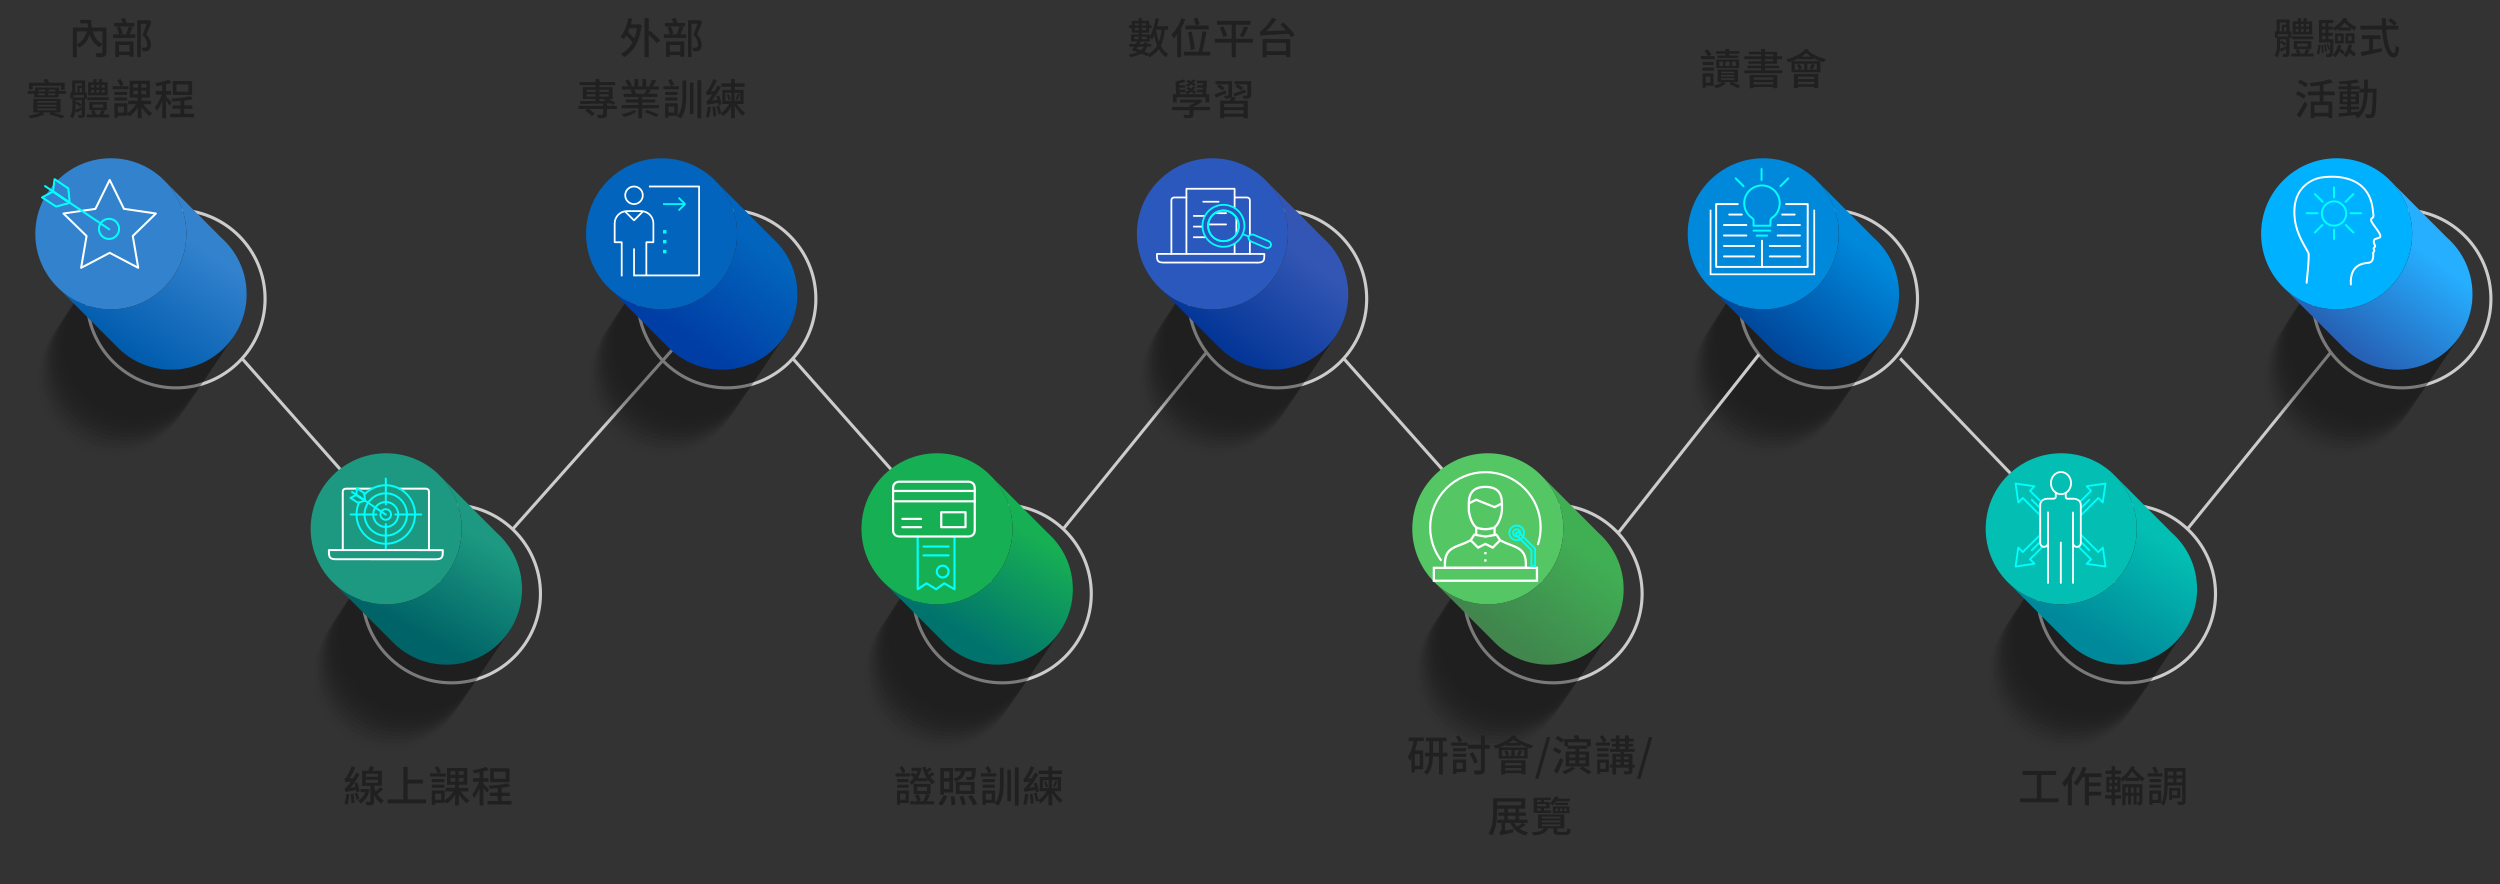<?xml version="1.0" encoding="UTF-8"?><svg xmlns="http://www.w3.org/2000/svg" xmlns:xlink="http://www.w3.org/1999/xlink" viewBox="0 0 1640 580"><rect x="0" y="0" width="1640" height="580" fill="#333333" stroke="none"/><defs><linearGradient id="uuid-48c03932-3c74-41d3-a8d9-35b50b378ff5" x1="985.7" y1="416.93" x2="1032.51" y2="353.98" gradientUnits="userSpaceOnUse"><stop offset="0" stop-color="#40864d"/><stop offset="1" stop-color="#40af54"/></linearGradient><linearGradient id="uuid-af8fe915-72af-43e7-92bc-72d3df45cf45" x1="1152.67" y1="240.16" x2="1216.52" y2="158.35" gradientUnits="userSpaceOnUse"><stop offset="0" stop-color="#003b8f"/><stop offset="1" stop-color="#0088db"/></linearGradient><linearGradient id="uuid-a3e4ca5d-c744-4d47-8d24-f406cc17b515" x1="125.81" y1="158.58" x2="79.46" y2="230.85" gradientUnits="userSpaceOnUse"><stop offset="0" stop-color="#3282ce"/><stop offset="1" stop-color="#005bad"/></linearGradient><linearGradient id="uuid-dd0a42a5-66b8-41bd-882b-bd141b0a81ee" x1="268.68" y1="412.9" x2="305.49" y2="347.45" gradientUnits="userSpaceOnUse"><stop offset="0" stop-color="#006367"/><stop offset="1" stop-color="#1c9980"/></linearGradient><linearGradient id="uuid-a76fdcd9-1753-4321-9341-ffd04db2f849" x1="446.87" y1="219.18" x2="491.86" y2="158.51" gradientUnits="userSpaceOnUse"><stop offset="0" stop-color="#003ea5"/><stop offset="1" stop-color="#0264bc"/></linearGradient><linearGradient id="uuid-6e950099-c958-4f1e-bf32-8906765810c5" x1="628.32" y1="414.38" x2="670.13" y2="346.2" gradientUnits="userSpaceOnUse"><stop offset="0" stop-color="#00736d"/><stop offset="1" stop-color="#17af54"/></linearGradient><linearGradient id="uuid-cb0fd599-cc72-4691-9f06-d7bc5e87cfe8" x1="802.58" y1="226.76" x2="849.62" y2="163.35" gradientUnits="userSpaceOnUse"><stop offset="0" stop-color="#033697"/><stop offset="1" stop-color="#3356b4"/></linearGradient><linearGradient id="uuid-d9e974e0-75b5-43c2-87f3-03721fa2bcea" x1="1365.81" y1="414.38" x2="1407.62" y2="346.2" gradientUnits="userSpaceOnUse"><stop offset="0" stop-color="#00899a"/><stop offset="1" stop-color="#03bfb3"/></linearGradient><linearGradient id="uuid-5bdbb02e-d9f7-413b-8c55-a8a4c394dc44" x1="1540.07" y1="226.76" x2="1587.11" y2="163.35" gradientUnits="userSpaceOnUse"><stop offset="0" stop-color="#2661b5"/><stop offset="1" stop-color="#26aeff"/></linearGradient></defs><g id="uuid-60f2da05-e010-438b-8502-1533d74ce5ea"><line x1="881.28" y1="234.97" x2="1018.82" y2="389.54" style="fill:none; stroke:#ccc; stroke-miterlimit:10; stroke-width:2.05px;"/><polygon points="698.25 347.64 696.88 346.13 790.72 230.44 792.1 231.95 698.25 347.64" style="fill:#ccc; stroke-width:0px;"/><polygon points="653.47 387.23 519.33 235.87 520.71 234.35 654.84 385.72 653.47 387.23" style="fill:#ccc; stroke-width:0px;"/><polygon points="337.22 347.64 335.85 346.13 472.8 192.21 474.17 193.73 337.22 347.64" style="fill:#ccc; stroke-width:0px;"/><polygon points="292.13 387.23 158.04 235.9 159.41 234.38 293.5 385.72 292.13 387.23" style="fill:#ccc; stroke-width:0px;"/><path d="m1018.83,448.97c-32.77,0-59.43-26.66-59.43-59.43s26.66-59.42,59.43-59.42,59.42,26.66,59.42,59.42-26.66,59.43-59.42,59.43Zm0-116.81c-31.64,0-57.38,25.74-57.38,57.38s25.74,57.38,57.38,57.38,57.38-25.74,57.38-57.38-25.74-57.38-57.38-57.38Z" style="fill:#ccc; stroke-width:0px;"/><g style="opacity:.4;"><circle cx="975.92" cy="445.46" r="49.56" transform="translate(-29.14 820.55) rotate(-45)" style="opacity:0; stroke-width:0px;"/><circle cx="977.57" cy="443" r="49.56" transform="translate(-26.92 821) rotate(-45)" style="opacity:.04; stroke-width:0px;"/><circle cx="979.22" cy="440.54" r="49.56" transform="translate(-24.7 821.44) rotate(-45)" style="opacity:.08; stroke-width:0px;"/><circle cx="980.87" cy="438.08" r="49.56" transform="translate(-22.48 821.89) rotate(-45)" style="opacity:.13; stroke-width:0px;"/><circle cx="982.52" cy="435.63" r="49.56" transform="translate(-20.26 822.34) rotate(-45)" style="opacity:.17; stroke-width:0px;"/><circle cx="984.17" cy="433.17" r="49.56" transform="translate(-18.04 822.78) rotate(-45)" style="opacity:.21; stroke-width:0px;"/><circle cx="985.82" cy="430.71" r="49.56" transform="translate(-15.82 823.23) rotate(-45)" style="opacity:.25; stroke-width:0px;"/><circle cx="987.46" cy="428.25" r="49.56" transform="translate(-13.6 823.68) rotate(-45)" style="opacity:.29; stroke-width:0px;"/><circle cx="989.11" cy="425.8" r="49.56" transform="translate(-11.38 824.12) rotate(-45)" style="opacity:.33; stroke-width:0px;"/><circle cx="990.76" cy="423.34" r="49.56" transform="translate(-9.16 824.57) rotate(-45)" style="opacity:.38; stroke-width:0px;"/><circle cx="992.41" cy="420.88" r="49.56" transform="translate(-6.94 825.01) rotate(-45)" style="opacity:.42; stroke-width:0px;"/><circle cx="994.06" cy="418.42" r="49.56" transform="translate(-4.72 825.46) rotate(-45)" style="opacity:.46; stroke-width:0px;"/><circle cx="995.71" cy="415.97" r="49.56" transform="translate(-2.5 825.91) rotate(-45)" style="opacity:.5; stroke-width:0px;"/><circle cx="997.36" cy="413.51" r="49.56" transform="translate(-.28 826.35) rotate(-45)" style="opacity:.54; stroke-width:0px;"/><circle cx="999.01" cy="411.05" r="49.56" style="opacity:.58; stroke-width:0px;"/><circle cx="1000.66" cy="408.59" r="49.56" style="opacity:.62; stroke-width:0px;"/><circle cx="1002.31" cy="406.14" r="49.56" style="opacity:.67; stroke-width:0px;"/><circle cx="1003.95" cy="403.68" r="49.56" style="opacity:.71; stroke-width:0px;"/><circle cx="1005.6" cy="401.22" r="49.56" style="opacity:.75; stroke-width:0px;"/><circle cx="1007.25" cy="398.76" r="49.56" style="opacity:.79; stroke-width:0px;"/><circle cx="1008.9" cy="396.31" r="49.56" style="opacity:.83; stroke-width:0px;"/><circle cx="1010.55" cy="393.85" r="49.56" style="opacity:.87; stroke-width:0px;"/><circle cx="1012.2" cy="391.39" r="49.56" style="opacity:.92; stroke-width:0px;"/><circle cx="1013.85" cy="388.93" r="49.56" style="opacity:.96; stroke-width:0px;"/><circle cx="1015.5" cy="386.48" r="49.56" style="stroke-width:0px;"/></g><path d="m1065.15,386.46c0,27.37-22.19,49.56-49.56,49.56-14.17,0-26.94-5.94-35.97-15.47l-37.63-37.63c6.78,6.4,15.35,10.91,24.89,12.68,2.96.56,6.02.85,9.13.85,27.37,0,49.56-22.19,49.56-49.56,0-3.12-.29-6.17-.85-9.13-1.7-9.18-5.95-17.47-11.97-24.12l35.41,35.49c10.4,9.08,16.98,22.44,16.98,37.34Z" style="fill:url(#uuid-48c03932-3c74-41d3-a8d9-35b50b378ff5); stroke-width:0px;"/><path d="m1025.57,346.89c0,27.37-22.19,49.56-49.56,49.56-3.12,0-6.17-.29-9.13-.85-9.54-1.77-18.11-6.28-24.89-12.68l-2.06-2.06c-8.35-8.87-13.47-20.82-13.47-33.96,0-27.37,22.19-49.56,49.56-49.56,12.86,0,24.57,4.9,33.38,12.93l3.36,3.37c6.02,6.65,10.26,14.94,11.97,24.12.56,2.96.85,6.02.85,9.13Z" style="fill:#54c664; stroke-width:0px;"/><path d="m1199.49,255.46c-32.77,0-59.43-26.66-59.43-59.43s26.66-59.42,59.43-59.42,59.43,26.66,59.43,59.42-26.66,59.43-59.43,59.43Zm0-116.81c-31.64,0-57.38,25.74-57.38,57.38s25.74,57.38,57.38,57.38,57.38-25.74,57.38-57.38-25.74-57.38-57.38-57.38Z" style="fill:#ccc; stroke-width:0px;"/><g style="opacity:.4;"><circle cx="1156.59" cy="251.95" r="49.56" transform="translate(722.63 1353.25) rotate(-80.78)" style="opacity:0; stroke-width:0px;"/><circle cx="1158.24" cy="249.49" r="49.56" transform="translate(724.01 1351.86) rotate(-80.66)" style="opacity:.04; stroke-width:0px;"/><circle cx="1159.89" cy="247.03" r="49.56" transform="translate(725.09 1350.36) rotate(-80.51)" style="opacity:.08; stroke-width:0px;"/><circle cx="1161.54" cy="244.58" r="49.56" transform="translate(725.81 1348.72) rotate(-80.35)" style="opacity:.13; stroke-width:0px;"/><circle cx="1163.19" cy="242.12" r="49.56" transform="translate(726.1 1346.92) rotate(-80.17)" style="opacity:.17; stroke-width:0px;"/><circle cx="1164.84" cy="239.66" r="49.56" transform="translate(725.85 1344.91) rotate(-79.96)" style="opacity:.21; stroke-width:0px;"/><circle cx="1166.49" cy="237.2" r="49.56" transform="translate(724.96 1342.65) rotate(-79.72)" style="opacity:.25; stroke-width:0px;"/><circle cx="1168.13" cy="234.75" r="49.56" transform="translate(723.24 1340.06) rotate(-79.44)" style="opacity:.29; stroke-width:0px;"/><circle cx="1169.78" cy="232.29" r="49.56" transform="translate(720.47 1337.04) rotate(-79.1)" style="opacity:.33; stroke-width:0px;"/><circle cx="1171.43" cy="229.83" r="49.56" transform="translate(716.33 1333.44) rotate(-78.69)" style="opacity:.38; stroke-width:0px;"/><circle cx="1173.08" cy="227.37" r="49.56" transform="translate(710.34 1329.05) rotate(-78.19)" style="opacity:.42; stroke-width:0px;"/><circle cx="1174.73" cy="224.92" r="49.56" transform="translate(701.8 1323.51) rotate(-77.55)" style="opacity:.46; stroke-width:0px;"/><circle cx="1176.38" cy="222.46" r="49.56" transform="translate(689.59 1316.26) rotate(-76.72)" style="opacity:.5; stroke-width:0px;"/><circle cx="1178.03" cy="220" r="49.56" transform="translate(671.87 1306.26) rotate(-75.59)" style="opacity:.54; stroke-width:0px;"/><circle cx="1179.68" cy="217.54" r="49.56" style="opacity:.58; stroke-width:0px;"/><circle cx="1181.33" cy="215.09" r="49.56" style="opacity:.62; stroke-width:0px;"/><circle cx="1182.98" cy="212.63" r="49.56" style="opacity:.67; stroke-width:0px;"/><circle cx="1184.62" cy="210.17" r="49.56" style="opacity:.71; stroke-width:0px;"/><circle cx="1186.27" cy="207.71" r="49.56" style="opacity:.75; stroke-width:0px;"/><circle cx="1187.92" cy="205.26" r="49.56" style="opacity:.79; stroke-width:0px;"/><circle cx="1189.57" cy="202.8" r="49.56" style="opacity:.83; stroke-width:0px;"/><circle cx="1191.22" cy="200.34" r="49.56" style="opacity:.87; stroke-width:0px;"/><circle cx="1192.87" cy="197.88" r="49.56" style="opacity:.92; stroke-width:0px;"/><circle cx="1194.52" cy="195.43" r="49.56" transform="translate(-4.51 29.9) rotate(-1.43)" style="opacity:.96; stroke-width:0px;"/><circle cx="1196.17" cy="192.97" r="49.56" style="stroke-width:0px;"/></g><path d="m1245.82,192.95c0,27.37-22.19,49.56-49.56,49.56-14.17,0-26.94-5.94-35.97-15.47l-37.63-37.63c6.78,6.4,15.35,10.91,24.89,12.68,2.96.56,6.02.85,9.13.85,27.37,0,49.56-22.19,49.56-49.56,0-3.12-.29-6.17-.85-9.13-1.7-9.18-5.95-17.47-11.97-24.12l35.41,35.49c10.4,9.08,16.98,22.44,16.98,37.34Z" style="fill:url(#uuid-af8fe915-72af-43e7-92bc-72d3df45cf45); stroke-width:0px;"/><path d="m1206.24,153.38c0,27.37-22.19,49.56-49.56,49.56-3.12,0-6.17-.29-9.13-.85-9.54-1.77-18.11-6.28-24.89-12.68l-2.06-2.06c-8.35-8.87-13.47-20.82-13.47-33.96,0-27.37,22.19-49.56,49.56-49.56,12.86,0,24.57,4.9,33.38,12.93l3.36,3.37c6.02,6.65,10.26,14.94,11.97,24.12.56,2.96.85,6.02.85,9.13Z" style="fill:#0088db; stroke-width:0px;"/><path d="m115.46,255.47c-32.77-.02-59.41-26.69-59.39-59.46.02-32.77,26.69-59.41,59.46-59.39,32.77.02,59.41,26.69,59.39,59.46-.02,32.77-26.69,59.41-59.46,59.39Zm.06-116.8c-31.64-.02-57.39,25.71-57.41,57.35-.02,31.64,25.71,57.39,57.35,57.41,31.64.02,57.39-25.71,57.41-57.35.02-31.64-25.71-57.39-57.35-57.41Z" style="fill:#ccc; stroke-width:0px;"/><g style="opacity:.4;"><circle cx="72.55" cy="251.94" r="49.56" transform="translate(-156.9 125.09) rotate(-45)" style="opacity:0; stroke-width:0px;"/><circle cx="74.2" cy="249.48" r="49.56" transform="translate(-154.68 125.54) rotate(-45)" style="opacity:.04; stroke-width:0px;"/><circle cx="75.85" cy="247.02" r="49.56" transform="translate(-152.45 125.99) rotate(-45)" style="opacity:.08; stroke-width:0px;"/><circle cx="77.5" cy="244.57" r="49.56" transform="translate(-150.23 126.43) rotate(-45)" style="opacity:.13; stroke-width:0px;"/><circle cx="79.15" cy="242.11" r="49.56" transform="translate(-148.01 126.88) rotate(-45)" style="opacity:.17; stroke-width:0px;"/><circle cx="80.8" cy="239.65" r="49.56" transform="translate(-145.79 127.33) rotate(-45)" style="opacity:.21; stroke-width:0px;"/><circle cx="82.45" cy="237.2" r="49.56" transform="translate(-143.57 127.78) rotate(-45)" style="opacity:.25; stroke-width:0px;"/><circle cx="84.11" cy="234.74" r="49.56" transform="translate(-141.35 128.23) rotate(-45)" style="opacity:.29; stroke-width:0px;"/><circle cx="85.76" cy="232.28" r="49.56" transform="translate(-139.13 128.67) rotate(-45)" style="opacity:.33; stroke-width:0px;"/><circle cx="87.41" cy="229.83" r="49.56" transform="translate(-136.91 129.12) rotate(-45)" style="opacity:.38; stroke-width:0px;"/><circle cx="89.06" cy="227.37" r="49.56" transform="translate(-134.69 129.57) rotate(-45)" style="opacity:.42; stroke-width:0px;"/><circle cx="90.71" cy="224.91" r="49.56" transform="translate(-132.47 130.02) rotate(-45)" style="opacity:.46; stroke-width:0px;"/><circle cx="92.36" cy="222.46" r="49.56" transform="translate(-130.25 130.46) rotate(-45)" style="opacity:.5; stroke-width:0px;"/><circle cx="94.01" cy="220" r="49.56" transform="translate(-128.03 130.91) rotate(-45)" style="opacity:.54; stroke-width:0px;"/><circle cx="95.66" cy="217.54" r="49.56" transform="translate(-125.81 131.36) rotate(-45)" style="opacity:.58; stroke-width:0px;"/><circle cx="97.31" cy="215.09" r="49.56" transform="translate(-123.59 131.81) rotate(-45)" style="opacity:.62; stroke-width:0px;"/><circle cx="98.96" cy="212.63" r="49.56" transform="translate(-121.37 132.25) rotate(-45)" style="opacity:.67; stroke-width:0px;"/><circle cx="100.61" cy="210.17" r="49.56" transform="translate(-119.15 132.7) rotate(-45)" style="opacity:.71; stroke-width:0px;"/><circle cx="102.26" cy="207.72" r="49.56" transform="translate(-116.93 133.15) rotate(-45)" style="opacity:.75; stroke-width:0px;"/><circle cx="103.91" cy="205.26" r="49.56" transform="translate(-114.7 133.6) rotate(-45)" style="opacity:.79; stroke-width:0px;"/><circle cx="105.56" cy="202.8" r="49.56" transform="translate(-112.48 134.05) rotate(-45)" style="opacity:.83; stroke-width:0px;"/><circle cx="107.22" cy="200.35" r="49.56" transform="translate(-110.26 134.49) rotate(-45)" style="opacity:.87; stroke-width:0px;"/><circle cx="108.87" cy="197.89" r="49.56" transform="translate(-108.04 134.94) rotate(-45)" style="opacity:.92; stroke-width:0px;"/><circle cx="110.52" cy="195.43" r="49.56" transform="translate(-105.82 135.39) rotate(-45)" style="opacity:.96; stroke-width:0px;"/><circle cx="112.17" cy="192.98" r="49.56" transform="translate(-103.6 135.84) rotate(-45)" style="stroke-width:0px;"/></g><path d="m161.82,192.99c-.01,27.37-22.21,49.54-49.58,49.53-14.17,0-26.94-5.96-35.96-15.49l-37.61-37.65c6.77,6.4,15.34,10.92,24.88,12.69,2.96.56,6.02.85,9.13.85,27.37.01,49.57-22.16,49.58-49.53,0-3.12-.29-6.17-.84-9.13-1.7-9.18-5.94-17.47-11.96-24.13l35.39,35.51c10.4,9.09,16.96,22.45,16.96,37.35Z" style="fill:url(#uuid-a3e4ca5d-c744-4d47-8d24-f406cc17b515); stroke-width:0px;"/><path d="m122.27,153.39c-.01,27.37-22.21,49.54-49.58,49.53-3.12,0-6.17-.29-9.13-.85-9.54-1.78-18.11-6.29-24.88-12.69l-2.06-2.06c-8.35-8.88-13.46-20.83-13.45-33.97.01-27.37,22.21-49.54,49.58-49.53,12.86,0,24.57,4.91,33.37,12.95l3.36,3.37c6.02,6.66,10.26,14.95,11.96,24.13.55,2.96.84,6.02.84,9.13Z" style="fill:#3282ce; stroke-width:0px;"/><path d="m296.14,448.97c-32.77,0-59.43-26.66-59.43-59.43s26.66-59.42,59.43-59.42,59.43,26.66,59.43,59.42-26.66,59.43-59.43,59.43Zm0-116.81c-31.64,0-57.38,25.74-57.38,57.38s25.74,57.38,57.38,57.38,57.38-25.74,57.38-57.38-25.74-57.38-57.38-57.38Z" style="fill:#ccc; stroke-width:0px;"/><g style="opacity:.4;"><circle cx="253.24" cy="445.46" r="49.56" transform="translate(-240.81 309.54) rotate(-45)" style="opacity:0; stroke-width:0px;"/><circle cx="254.89" cy="443" r="49.56" transform="translate(-238.59 309.99) rotate(-45)" style="opacity:.04; stroke-width:0px;"/><circle cx="256.54" cy="440.54" r="49.56" transform="translate(-236.37 310.43) rotate(-45)" style="opacity:.08; stroke-width:0px;"/><circle cx="258.19" cy="438.08" r="49.56" transform="translate(-234.15 310.88) rotate(-45)" style="opacity:.13; stroke-width:0px;"/><circle cx="259.84" cy="435.63" r="49.56" transform="translate(-231.93 311.32) rotate(-45)" style="opacity:.17; stroke-width:0px;"/><circle cx="261.49" cy="433.17" r="49.56" transform="translate(-229.71 311.77) rotate(-45)" style="opacity:.21; stroke-width:0px;"/><circle cx="263.13" cy="430.71" r="49.56" transform="translate(-227.49 312.22) rotate(-45)" style="opacity:.25; stroke-width:0px;"/><circle cx="264.78" cy="428.25" r="49.56" transform="translate(-225.27 312.66) rotate(-45)" style="opacity:.29; stroke-width:0px;"/><circle cx="266.43" cy="425.8" r="49.56" transform="translate(-223.05 313.11) rotate(-45)" style="opacity:.33; stroke-width:0px;"/><circle cx="268.08" cy="423.34" r="49.56" transform="translate(-220.83 313.56) rotate(-45)" style="opacity:.38; stroke-width:0px;"/><circle cx="269.73" cy="420.88" r="49.56" transform="translate(-218.61 314) rotate(-45)" style="opacity:.42; stroke-width:0px;"/><circle cx="271.38" cy="418.42" r="49.56" transform="translate(-216.38 314.45) rotate(-45)" style="opacity:.46; stroke-width:0px;"/><circle cx="273.03" cy="415.97" r="49.56" transform="translate(-214.16 314.89) rotate(-45)" style="opacity:.5; stroke-width:0px;"/><circle cx="274.68" cy="413.51" r="49.56" transform="translate(-211.94 315.34) rotate(-45)" style="opacity:.54; stroke-width:0px;"/><circle cx="276.33" cy="411.05" r="49.56" style="opacity:.58; stroke-width:0px;"/><circle cx="277.98" cy="408.59" r="49.56" style="opacity:.62; stroke-width:0px;"/><circle cx="279.62" cy="406.14" r="49.56" style="opacity:.67; stroke-width:0px;"/><circle cx="281.27" cy="403.68" r="49.56" style="opacity:.71; stroke-width:0px;"/><circle cx="282.92" cy="401.22" r="49.56" style="opacity:.75; stroke-width:0px;"/><circle cx="284.57" cy="398.76" r="49.56" style="opacity:.79; stroke-width:0px;"/><circle cx="286.22" cy="396.31" r="49.56" style="opacity:.83; stroke-width:0px;"/><circle cx="287.87" cy="393.85" r="49.56" style="opacity:.87; stroke-width:0px;"/><circle cx="289.52" cy="391.39" r="49.56" style="opacity:.92; stroke-width:0px;"/><circle cx="291.17" cy="388.93" r="49.56" style="opacity:.96; stroke-width:0px;"/><circle cx="292.82" cy="386.48" r="49.56" style="stroke-width:0px;"/></g><path d="m342.47,386.46c0,27.37-22.19,49.56-49.56,49.56-14.17,0-26.94-5.94-35.97-15.47l-37.63-37.63c6.78,6.4,15.35,10.91,24.89,12.68,2.96.56,6.02.85,9.13.85,27.37,0,49.56-22.19,49.56-49.56,0-3.12-.29-6.17-.85-9.13-1.7-9.18-5.95-17.47-11.97-24.12l35.41,35.49c10.4,9.08,16.98,22.44,16.98,37.34Z" style="fill:url(#uuid-dd0a42a5-66b8-41bd-882b-bd141b0a81ee); stroke-width:0px;"/><path d="m302.89,346.89c0,27.37-22.19,49.56-49.56,49.56-3.12,0-6.17-.29-9.13-.85-9.54-1.77-18.11-6.28-24.89-12.68l-2.06-2.06c-8.35-8.87-13.47-20.82-13.47-33.96,0-27.37,22.19-49.56,49.56-49.56,12.86,0,24.57,4.9,33.38,12.93l3.36,3.37c6.02,6.65,10.26,14.94,11.97,24.12.56,2.96.85,6.02.85,9.13Z" style="fill:#1c9980; stroke-width:0px;"/><path d="m476.81,255.46c-32.77,0-59.43-26.66-59.43-59.43s26.66-59.42,59.43-59.42,59.43,26.66,59.43,59.42-26.66,59.43-59.43,59.43Zm0-116.81c-31.64,0-57.38,25.74-57.38,57.38s25.74,57.38,57.38,57.38,57.38-25.74,57.38-57.38-25.74-57.38-57.38-57.38Z" style="fill:#ccc; stroke-width:0px;"/><g style="opacity:.4;"><circle cx="433.91" cy="251.95" r="49.56" transform="translate(114.26 638.7) rotate(-80.57)" style="opacity:0; stroke-width:0px;"/><circle cx="435.56" cy="249.49" r="49.56" transform="translate(116.71 637.17) rotate(-80.37)" style="opacity:.04; stroke-width:0px;"/><circle cx="437.21" cy="247.03" r="49.56" transform="translate(118.97 635.5) rotate(-80.14)" style="opacity:.08; stroke-width:0px;"/><circle cx="438.86" cy="244.58" r="49.56" transform="translate(121 633.65) rotate(-79.88)" style="opacity:.13; stroke-width:0px;"/><circle cx="440.51" cy="242.12" r="49.56" transform="translate(122.73 631.59) rotate(-79.58)" style="opacity:.17; stroke-width:0px;"/><circle cx="442.16" cy="239.66" r="49.56" transform="translate(124.09 629.24) rotate(-79.23)" style="opacity:.21; stroke-width:0px;"/><circle cx="443.81" cy="237.2" r="49.56" transform="translate(124.98 626.54) rotate(-78.81)" style="opacity:.25; stroke-width:0px;"/><circle cx="445.45" cy="234.75" r="49.56" transform="translate(125.26 623.35) rotate(-78.3)" style="opacity:.29; stroke-width:0px;"/><circle cx="447.1" cy="232.29" r="49.56" transform="translate(124.74 619.51) rotate(-77.68)" style="opacity:.33; stroke-width:0px;"/><circle cx="448.75" cy="229.83" r="49.56" transform="translate(123.1 614.74) rotate(-76.89)" style="opacity:.38; stroke-width:0px;"/><circle cx="450.4" cy="227.37" r="49.56" transform="translate(119.9 608.6) rotate(-75.86)" style="opacity:.42; stroke-width:0px;"/><circle cx="452.05" cy="224.92" r="49.56" transform="translate(114.4 600.32) rotate(-74.48)" style="opacity:.46; stroke-width:0px;"/><circle cx="453.7" cy="222.46" r="49.56" transform="translate(-24.42 385.97) rotate(-45)" style="opacity:.5; stroke-width:0px;"/><circle cx="455.35" cy="220" r="49.56" transform="translate(-22.2 386.42) rotate(-45)" style="opacity:.54; stroke-width:0px;"/><circle cx="457" cy="217.54" r="49.56" style="opacity:.58; stroke-width:0px;"/><circle cx="458.65" cy="215.09" r="49.56" style="opacity:.62; stroke-width:0px;"/><circle cx="460.29" cy="212.63" r="49.56" style="opacity:.67; stroke-width:0px;"/><circle cx="461.94" cy="210.17" r="49.56" style="opacity:.71; stroke-width:0px;"/><circle cx="463.59" cy="207.71" r="49.56" style="opacity:.75; stroke-width:0px;"/><circle cx="465.24" cy="205.26" r="49.56" style="opacity:.79; stroke-width:0px;"/><circle cx="466.89" cy="202.8" r="49.56" style="opacity:.83; stroke-width:0px;"/><circle cx="468.54" cy="200.34" r="49.56" transform="translate(-12.19 31.33) rotate(-3.78)" style="opacity:.87; stroke-width:0px;"/><circle cx="470.19" cy="197.88" r="49.56" transform="translate(-6.99 17.5) rotate(-2.12)" style="opacity:.92; stroke-width:0px;"/><circle cx="471.84" cy="195.43" r="49.56" transform="translate(-3.05 7.52) rotate(-.91)" style="opacity:.96; stroke-width:0px;"/><circle cx="473.49" cy="192.97" r="49.56" style="stroke-width:0px;"/></g><path d="m523.14,192.95c0,27.37-22.19,49.56-49.56,49.56-14.17,0-26.94-5.94-35.97-15.47l-37.63-37.63c6.78,6.4,15.35,10.91,24.89,12.68,2.96.56,6.02.85,9.13.85,27.37,0,49.56-22.19,49.56-49.56,0-3.12-.29-6.17-.85-9.13-1.7-9.18-5.95-17.47-11.97-24.12l35.41,35.49c10.4,9.08,16.98,22.44,16.98,37.34Z" style="fill:url(#uuid-a76fdcd9-1753-4321-9341-ffd04db2f849); stroke-width:0px;"/><path d="m483.56,153.38c0,27.37-22.19,49.56-49.56,49.56-3.12,0-6.17-.29-9.13-.85-9.54-1.77-18.11-6.28-24.89-12.68l-2.06-2.06c-8.35-8.87-13.47-20.82-13.47-33.96,0-27.37,22.19-49.56,49.56-49.56,12.86,0,24.57,4.9,33.38,12.93l3.36,3.37c6.02,6.65,10.26,14.94,11.97,24.12.56,2.96.85,6.02.85,9.13Z" style="fill:#0264bc; stroke-width:0px;"/><path d="m657.48,448.97c-32.77,0-59.43-26.66-59.43-59.43s26.66-59.42,59.43-59.42,59.43,26.66,59.43,59.42-26.66,59.43-59.43,59.43Zm0-116.81c-31.64,0-57.38,25.74-57.38,57.38s25.74,57.38,57.38,57.38,57.38-25.74,57.38-57.38-25.74-57.38-57.38-57.38Z" style="fill:#ccc; stroke-width:0px;"/><g style="opacity:.4;"><circle cx="614.58" cy="445.46" r="49.56" transform="translate(-134.98 565.05) rotate(-45)" style="opacity:0; stroke-width:0px;"/><circle cx="616.23" cy="443" r="49.56" transform="translate(-132.76 565.49) rotate(-45)" style="opacity:.04; stroke-width:0px;"/><circle cx="617.88" cy="440.54" r="49.56" transform="translate(-130.54 565.94) rotate(-45)" style="opacity:.08; stroke-width:0px;"/><circle cx="619.53" cy="438.08" r="49.56" transform="translate(-128.32 566.38) rotate(-45)" style="opacity:.13; stroke-width:0px;"/><circle cx="621.18" cy="435.63" r="49.56" transform="translate(-126.1 566.83) rotate(-45)" style="opacity:.17; stroke-width:0px;"/><circle cx="622.83" cy="433.17" r="49.56" transform="translate(-123.87 567.28) rotate(-45)" style="opacity:.21; stroke-width:0px;"/><circle cx="624.48" cy="430.71" r="49.56" transform="translate(-121.65 567.72) rotate(-45)" style="opacity:.25; stroke-width:0px;"/><circle cx="626.12" cy="428.25" r="49.56" transform="translate(-119.43 568.17) rotate(-45)" style="opacity:.29; stroke-width:0px;"/><circle cx="627.77" cy="425.8" r="49.56" transform="translate(-117.21 568.62) rotate(-45)" style="opacity:.33; stroke-width:0px;"/><circle cx="629.42" cy="423.34" r="49.56" transform="translate(-114.99 569.06) rotate(-45)" style="opacity:.38; stroke-width:0px;"/><circle cx="631.07" cy="420.88" r="49.56" transform="translate(-112.77 569.51) rotate(-45)" style="opacity:.42; stroke-width:0px;"/><circle cx="632.72" cy="418.42" r="49.56" transform="translate(-110.55 569.95) rotate(-45)" style="opacity:.46; stroke-width:0px;"/><circle cx="634.37" cy="415.97" r="49.56" transform="translate(-108.33 570.4) rotate(-45)" style="opacity:.5; stroke-width:0px;"/><circle cx="636.02" cy="413.51" r="49.56" transform="translate(-106.11 570.85) rotate(-45)" style="opacity:.54; stroke-width:0px;"/><circle cx="637.67" cy="411.05" r="49.56" style="opacity:.58; stroke-width:0px;"/><circle cx="639.32" cy="408.59" r="49.56" style="opacity:.62; stroke-width:0px;"/><circle cx="640.96" cy="406.14" r="49.56" style="opacity:.67; stroke-width:0px;"/><circle cx="642.61" cy="403.68" r="49.56" style="opacity:.71; stroke-width:0px;"/><circle cx="644.26" cy="401.22" r="49.56" style="opacity:.75; stroke-width:0px;"/><circle cx="645.91" cy="398.76" r="49.56" style="opacity:.79; stroke-width:0px;"/><circle cx="647.56" cy="396.31" r="49.56" style="opacity:.83; stroke-width:0px;"/><circle cx="649.21" cy="393.85" r="49.56" style="opacity:.87; stroke-width:0px;"/><circle cx="650.86" cy="391.39" r="49.56" style="opacity:.92; stroke-width:0px;"/><circle cx="652.51" cy="388.93" r="49.56" style="opacity:.96; stroke-width:0px;"/><circle cx="654.16" cy="386.48" r="49.56" style="stroke-width:0px;"/></g><path d="m703.81,386.46c0,27.37-22.19,49.56-49.56,49.56-14.17,0-26.94-5.94-35.97-15.47l-37.63-37.63c6.78,6.4,15.35,10.91,24.89,12.68,2.96.56,6.02.85,9.13.85,27.37,0,49.56-22.19,49.56-49.56,0-3.12-.29-6.17-.85-9.13-1.7-9.18-5.95-17.47-11.97-24.12l35.41,35.49c10.4,9.08,16.98,22.44,16.98,37.34Z" style="fill:url(#uuid-6e950099-c958-4f1e-bf32-8906765810c5); stroke-width:0px;"/><path d="m664.23,346.89c0,27.37-22.19,49.56-49.56,49.56-3.12,0-6.17-.29-9.13-.85-9.54-1.77-18.11-6.28-24.89-12.68l-2.06-2.06c-8.35-8.87-13.47-20.82-13.47-33.96,0-27.37,22.19-49.56,49.56-49.56,12.86,0,24.57,4.9,33.38,12.93l3.36,3.37c6.02,6.65,10.26,14.94,11.97,24.12.56,2.96.85,6.02.85,9.13Z" style="fill:#17af54; stroke-width:0px;"/><path d="m838.15,255.46c-32.77,0-59.42-26.66-59.42-59.43s26.66-59.42,59.42-59.42,59.43,26.66,59.43,59.42-26.66,59.43-59.43,59.43Zm0-116.81c-31.64,0-57.38,25.74-57.38,57.38s25.74,57.38,57.38,57.38,57.38-25.74,57.38-57.38-25.74-57.38-57.38-57.38Z" style="fill:#ccc; stroke-width:0px;"/><g style="opacity:.4;"><circle cx="795.25" cy="251.95" r="49.56" transform="translate(419.17 996.57) rotate(-80.78)" style="opacity:0; stroke-width:0px;"/><circle cx="796.9" cy="249.49" r="49.56" transform="translate(421.34 995.31) rotate(-80.66)" style="opacity:.04; stroke-width:0px;"/><circle cx="798.55" cy="247.03" r="49.56" transform="translate(423.3 993.96) rotate(-80.51)" style="opacity:.08; stroke-width:0px;"/><circle cx="800.2" cy="244.58" r="49.56" transform="translate(425.01 992.49) rotate(-80.35)" style="opacity:.13; stroke-width:0px;"/><circle cx="801.85" cy="242.12" r="49.56" transform="translate(426.43 990.88) rotate(-80.17)" style="opacity:.17; stroke-width:0px;"/><circle cx="803.5" cy="239.66" r="49.56" transform="translate(427.48 989.1) rotate(-79.96)" style="opacity:.21; stroke-width:0px;"/><circle cx="805.15" cy="237.2" r="49.56" transform="translate(428.09 987.11) rotate(-79.72)" style="opacity:.25; stroke-width:0px;"/><circle cx="806.79" cy="234.75" r="49.56" transform="translate(428.13 984.84) rotate(-79.44)" style="opacity:.29; stroke-width:0px;"/><circle cx="808.44" cy="232.29" r="49.56" transform="translate(427.46 982.22) rotate(-79.1)" style="opacity:.33; stroke-width:0px;"/><circle cx="810.09" cy="229.83" r="49.56" transform="translate(425.85 979.12) rotate(-78.69)" style="opacity:.38; stroke-width:0px;"/><circle cx="811.74" cy="227.37" r="49.56" transform="translate(422.98 975.36) rotate(-78.19)" style="opacity:.42; stroke-width:0px;"/><circle cx="813.39" cy="224.92" r="49.56" transform="translate(418.37 970.67) rotate(-77.55)" style="opacity:.46; stroke-width:0px;"/><circle cx="815.04" cy="222.46" r="49.56" transform="translate(411.27 964.58) rotate(-76.72)" style="opacity:.5; stroke-width:0px;"/><circle cx="816.69" cy="220" r="49.56" transform="translate(400.43 956.28) rotate(-75.59)" style="opacity:.54; stroke-width:0px;"/><circle cx="818.34" cy="217.54" r="49.56" style="opacity:.58; stroke-width:0px;"/><circle cx="819.99" cy="215.09" r="49.56" style="opacity:.62; stroke-width:0px;"/><circle cx="821.63" cy="212.63" r="49.56" style="opacity:.67; stroke-width:0px;"/><circle cx="823.28" cy="210.17" r="49.56" style="opacity:.71; stroke-width:0px;"/><circle cx="824.93" cy="207.71" r="49.56" style="opacity:.75; stroke-width:0px;"/><circle cx="826.58" cy="205.26" r="49.56" style="opacity:.79; stroke-width:0px;"/><circle cx="828.23" cy="202.8" r="49.56" style="opacity:.83; stroke-width:0px;"/><circle cx="829.88" cy="200.34" r="49.56" style="opacity:.87; stroke-width:0px;"/><circle cx="831.53" cy="197.88" r="49.56" style="opacity:.92; stroke-width:0px;"/><circle cx="833.18" cy="195.43" r="49.56" transform="translate(-4.62 20.87) rotate(-1.43)" style="opacity:.96; stroke-width:0px;"/><circle cx="834.83" cy="192.97" r="49.56" style="stroke-width:0px;"/></g><path d="m884.48,192.95c0,27.37-22.19,49.56-49.56,49.56-14.17,0-26.94-5.94-35.97-15.47l-37.63-37.63c6.78,6.4,15.35,10.91,24.89,12.68,2.96.56,6.02.85,9.13.85,27.37,0,49.56-22.19,49.56-49.56,0-3.12-.29-6.17-.85-9.13-1.7-9.18-5.95-17.47-11.97-24.12l35.41,35.49c10.4,9.08,16.98,22.44,16.98,37.34Z" style="fill:url(#uuid-cb0fd599-cc72-4691-9f06-d7bc5e87cfe8); stroke-width:0px;"/><path d="m844.9,153.38c0,27.37-22.19,49.56-49.56,49.56-3.12,0-6.17-.29-9.13-.85-9.54-1.77-18.11-6.28-24.89-12.68l-2.06-2.06c-8.35-8.87-13.47-20.82-13.47-33.96,0-27.37,22.19-49.56,49.56-49.56,12.86,0,24.57,4.9,33.38,12.93l3.36,3.37c6.02,6.65,10.26,14.94,11.97,24.12.56,2.96.85,6.02.85,9.13Z" style="fill:#2b58bc; stroke-width:0px;"/><line x1="1061.44" y1="349.72" x2="1153.91" y2="232.46" style="fill:none; stroke:#ccc; stroke-miterlimit:10; stroke-width:2.05px;"/><polygon points="1435.74 347.64 1434.37 346.13 1528.21 230.44 1529.59 231.95 1435.74 347.64" style="fill:#ccc; stroke-width:0px;"/><polygon points="1390.96 387.23 1245.82 235.87 1247.19 234.35 1392.33 385.72 1390.96 387.23" style="fill:#ccc; stroke-width:0px;"/><path d="m1394.97,448.97c-32.77,0-59.43-26.66-59.43-59.43s26.66-59.42,59.43-59.42,59.43,26.66,59.43,59.42-26.66,59.43-59.43,59.43Zm0-116.81c-31.64,0-57.38,25.74-57.38,57.38s25.74,57.38,57.38,57.38,57.38-25.74,57.38-57.38-25.74-57.38-57.38-57.38Z" style="fill:#ccc; stroke-width:0px;"/><g style="opacity:.4;"><circle cx="1352.07" cy="445.46" r="49.56" transform="translate(81.03 1086.53) rotate(-45)" style="opacity:0; stroke-width:0px;"/><circle cx="1353.72" cy="443" r="49.56" transform="translate(83.25 1086.98) rotate(-45)" style="opacity:.04; stroke-width:0px;"/><circle cx="1355.37" cy="440.54" r="49.56" transform="translate(85.47 1087.42) rotate(-45)" style="opacity:.08; stroke-width:0px;"/><circle cx="1357.02" cy="438.08" r="49.56" transform="translate(87.69 1087.87) rotate(-45)" style="opacity:.13; stroke-width:0px;"/><circle cx="1358.67" cy="435.63" r="49.56" transform="translate(89.91 1088.31) rotate(-45)" style="opacity:.17; stroke-width:0px;"/><circle cx="1360.32" cy="433.17" r="49.56" transform="translate(92.13 1088.76) rotate(-45)" style="opacity:.21; stroke-width:0px;"/><circle cx="1361.97" cy="430.71" r="49.56" transform="translate(94.35 1089.21) rotate(-45)" style="opacity:.25; stroke-width:0px;"/><circle cx="1363.61" cy="428.25" r="49.56" transform="translate(96.57 1089.65) rotate(-45)" style="opacity:.29; stroke-width:0px;"/><circle cx="1365.26" cy="425.8" r="49.56" transform="translate(98.79 1090.1) rotate(-45)" style="opacity:.33; stroke-width:0px;"/><circle cx="1366.91" cy="423.34" r="49.56" transform="translate(101.01 1090.55) rotate(-45)" style="opacity:.38; stroke-width:0px;"/><circle cx="1368.56" cy="420.88" r="49.56" transform="translate(103.23 1090.99) rotate(-45)" style="opacity:.42; stroke-width:0px;"/><circle cx="1370.21" cy="418.42" r="49.56" transform="translate(105.46 1091.44) rotate(-45)" style="opacity:.46; stroke-width:0px;"/><circle cx="1371.86" cy="415.97" r="49.56" transform="translate(107.68 1091.88) rotate(-45)" style="opacity:.5; stroke-width:0px;"/><circle cx="1373.51" cy="413.51" r="49.56" transform="translate(109.9 1092.33) rotate(-45)" style="opacity:.54; stroke-width:0px;"/><circle cx="1375.16" cy="411.05" r="49.56" style="opacity:.58; stroke-width:0px;"/><circle cx="1376.81" cy="408.59" r="49.56" style="opacity:.62; stroke-width:0px;"/><circle cx="1378.45" cy="406.14" r="49.56" style="opacity:.67; stroke-width:0px;"/><circle cx="1380.1" cy="403.68" r="49.56" style="opacity:.71; stroke-width:0px;"/><circle cx="1381.75" cy="401.22" r="49.56" style="opacity:.75; stroke-width:0px;"/><circle cx="1383.4" cy="398.76" r="49.56" style="opacity:.79; stroke-width:0px;"/><circle cx="1385.05" cy="396.31" r="49.56" style="opacity:.83; stroke-width:0px;"/><circle cx="1386.7" cy="393.85" r="49.56" style="opacity:.87; stroke-width:0px;"/><circle cx="1388.35" cy="391.39" r="49.56" style="opacity:.92; stroke-width:0px;"/><circle cx="1390" cy="388.93" r="49.56" style="opacity:.96; stroke-width:0px;"/><circle cx="1391.65" cy="386.48" r="49.56" style="stroke-width:0px;"/></g><path d="m1441.3,386.46c0,27.37-22.19,49.56-49.56,49.56-14.17,0-26.94-5.94-35.97-15.47l-37.63-37.63c6.78,6.4,15.35,10.91,24.89,12.68,2.96.56,6.02.85,9.13.85,27.37,0,49.56-22.19,49.56-49.56,0-3.12-.29-6.17-.85-9.13-1.7-9.18-5.95-17.47-11.97-24.12l35.41,35.49c10.4,9.08,16.98,22.44,16.98,37.34Z" style="fill:url(#uuid-d9e974e0-75b5-43c2-87f3-03721fa2bcea); stroke-width:0px;"/><path d="m1401.72,346.89c0,27.37-22.19,49.56-49.56,49.56-3.12,0-6.17-.29-9.13-.85-9.54-1.77-18.11-6.28-24.89-12.68l-2.06-2.06c-8.35-8.87-13.47-20.82-13.47-33.96,0-27.37,22.19-49.56,49.56-49.56,12.86,0,24.57,4.9,33.38,12.93l3.36,3.37c6.02,6.65,10.26,14.94,11.97,24.12.56,2.96.85,6.02.85,9.13Z" style="fill:#03bfb3; stroke-width:0px;"/><path d="m1575.64,255.46c-32.77,0-59.42-26.66-59.42-59.43s26.66-59.42,59.42-59.42,59.43,26.66,59.43,59.42-26.66,59.43-59.43,59.43Zm0-116.81c-31.64,0-57.38,25.74-57.38,57.38s25.74,57.38,57.38,57.38,57.38-25.74,57.38-57.38-25.74-57.38-57.38-57.38Z" style="fill:#ccc; stroke-width:0px;"/><g style="opacity:.4;"><circle cx="1532.74" cy="251.95" r="49.56" transform="translate(1038.53 1724.54) rotate(-80.78)" style="opacity:0; stroke-width:0px;"/><circle cx="1534.39" cy="249.49" r="49.56" transform="translate(1039.09 1723.02) rotate(-80.66)" style="opacity:.04; stroke-width:0px;"/><circle cx="1536.04" cy="247.03" r="49.56" transform="translate(1039.25 1721.36) rotate(-80.51)" style="opacity:.08; stroke-width:0px;"/><circle cx="1537.69" cy="244.58" r="49.56" transform="translate(1038.94 1719.55) rotate(-80.35)" style="opacity:.13; stroke-width:0px;"/><circle cx="1539.34" cy="242.12" r="49.56" transform="translate(1038.05 1717.55) rotate(-80.17)" style="opacity:.17; stroke-width:0px;"/><circle cx="1540.99" cy="239.66" r="49.56" transform="translate(1036.45 1715.31) rotate(-79.96)" style="opacity:.21; stroke-width:0px;"/><circle cx="1542.64" cy="237.2" r="49.56" transform="translate(1033.99 1712.76) rotate(-79.72)" style="opacity:.25; stroke-width:0px;"/><circle cx="1544.28" cy="234.75" r="49.56" transform="translate(1030.44 1709.83) rotate(-79.44)" style="opacity:.29; stroke-width:0px;"/><circle cx="1545.93" cy="232.29" r="49.56" transform="translate(1025.49 1706.4) rotate(-79.1)" style="opacity:.33; stroke-width:0px;"/><circle cx="1547.58" cy="229.83" r="49.56" transform="translate(1018.71 1702.29) rotate(-78.69)" style="opacity:.38; stroke-width:0px;"/><circle cx="1549.23" cy="227.37" r="49.56" transform="translate(1009.47 1697.23) rotate(-78.19)" style="opacity:.42; stroke-width:0px;"/><circle cx="1550.88" cy="224.92" r="49.56" transform="translate(996.84 1690.82) rotate(-77.55)" style="opacity:.46; stroke-width:0px;"/><circle cx="1552.53" cy="222.46" r="49.56" transform="translate(979.32 1682.35) rotate(-76.72)" style="opacity:.5; stroke-width:0px;"/><circle cx="1554.18" cy="220" r="49.56" transform="translate(954.44 1670.58) rotate(-75.59)" style="opacity:.54; stroke-width:0px;"/><circle cx="1555.83" cy="217.54" r="49.56" style="opacity:.58; stroke-width:0px;"/><circle cx="1557.48" cy="215.09" r="49.56" style="opacity:.62; stroke-width:0px;"/><circle cx="1559.12" cy="212.63" r="49.56" style="opacity:.67; stroke-width:0px;"/><circle cx="1560.77" cy="210.17" r="49.56" style="opacity:.71; stroke-width:0px;"/><circle cx="1562.42" cy="207.71" r="49.56" style="opacity:.75; stroke-width:0px;"/><circle cx="1564.07" cy="205.26" r="49.56" style="opacity:.79; stroke-width:0px;"/><circle cx="1565.72" cy="202.8" r="49.56" style="opacity:.83; stroke-width:0px;"/><circle cx="1567.37" cy="200.34" r="49.56" style="opacity:.87; stroke-width:0px;"/><circle cx="1569.02" cy="197.88" r="49.56" style="opacity:.92; stroke-width:0px;"/><circle cx="1570.67" cy="195.43" r="49.56" transform="translate(-4.39 39.29) rotate(-1.43)" style="opacity:.96; stroke-width:0px;"/><circle cx="1572.32" cy="192.97" r="49.56" style="stroke-width:0px;"/></g><path d="m1621.97,192.95c0,27.37-22.19,49.56-49.56,49.56-14.17,0-26.94-5.94-35.97-15.47l-37.63-37.63c6.78,6.4,15.35,10.91,24.89,12.68,2.96.56,6.02.85,9.13.85,27.37,0,49.56-22.19,49.56-49.56,0-3.12-.29-6.17-.85-9.13-1.7-9.18-5.95-17.47-11.97-24.12l35.41,35.49c10.4,9.08,16.98,22.44,16.98,37.34Z" style="fill:url(#uuid-5bdbb02e-d9f7-413b-8c55-a8a4c394dc44); stroke-width:0px;"/><path d="m1582.39,153.38c0,27.37-22.19,49.56-49.56,49.56-3.12,0-6.17-.29-9.13-.85-9.54-1.77-18.11-6.28-24.89-12.68l-2.06-2.06c-8.35-8.87-13.47-20.82-13.47-33.96,0-27.37,22.19-49.56,49.56-49.56,12.86,0,24.57,4.9,33.38,12.93l3.36,3.37c6.02,6.65,10.26,14.94,11.97,24.12.56,2.96.85,6.02.85,9.13Z" style="fill:#00b1ff; stroke-width:0px;"/><path d="m53.21,176.37c-.14,0-.28-.04-.39-.13-.21-.15-.31-.4-.27-.65l3.52-20.52-14.91-14.53c-.18-.18-.25-.44-.17-.68.08-.24.29-.42.54-.45l20.61-3,9.21-18.67c.23-.46.97-.46,1.2,0l9.21,18.67,20.6,3c.25.04.46.21.54.45.08.24.01.51-.17.68l-14.91,14.53,3.52,20.52c.04.25-.06.5-.27.65-.2.15-.48.17-.7.05l-18.43-9.69-18.43,9.69c-.1.05-.2.08-.31.08Zm-10.15-35.85l14.19,13.83c.16.15.23.37.19.59l-3.35,19.54,17.54-9.22c.19-.1.43-.1.62,0l17.54,9.22-3.35-19.54c-.04-.22.03-.44.19-.59l14.19-13.83-19.61-2.85c-.22-.03-.41-.17-.5-.36l-8.77-17.77-8.77,17.77c-.1.2-.28.33-.5.36l-19.62,2.85Z" style="fill:#fff; stroke-width:0px;"/><path d="m71.51,157.43c-4.01,0-7.28-3.27-7.28-7.28s3.26-7.28,7.28-7.28,7.28,3.27,7.28,7.28-3.26,7.28-7.28,7.28Zm0-13.22c-3.28,0-5.94,2.67-5.94,5.95s2.67,5.94,5.94,5.94,5.94-2.67,5.94-5.94-2.67-5.95-5.94-5.95Z" style="fill:aqua; stroke-width:0px;"/><path d="m45.73,133.81c-.13,0-.26-.04-.38-.12l-10.97-7.55c-.21-.14-.32-.39-.28-.64l1.04-8.04c.03-.23.18-.43.39-.52.21-.09.46-.07.65.05l9.01,6.07c.17.11.27.29.29.49l.89,9.36c.02.07.03.14.03.21,0,.37-.3.67-.67.67,0,0-.01,0-.02,0Zm-10.25-8.53l9.45,6.5-.74-7.77-7.86-5.29-.85,6.56Z" style="fill:aqua; stroke-width:0px;"/><path d="m36.79,136.18c-.13,0-.26-.04-.37-.11l-9.19-6.01c-.2-.13-.31-.35-.3-.59,0-.23.14-.45.35-.56l7.11-3.83c.22-.12.48-.11.68.03l11.19,7.36c.22.14.33.4.29.66-.04.26-.23.47-.48.54l-9.12,2.48c-.06.02-.12.02-.18.02Zm-7.88-6.62l8,5.23,7.4-2.02-9.62-6.33-5.78,3.11Z" style="fill:aqua; stroke-width:0px;"/><path d="m71.64,151.08c-.13,0-.26-.04-.37-.11l-42.07-28.31c-.31-.21-.39-.62-.18-.93.21-.3.62-.39.93-.18l42.07,28.31c.31.21.39.62.18.93-.13.19-.34.29-.55.29Z" style="fill:aqua; stroke-width:0px;"/><path d="m1338.25,338.58c-.15,0-.31-.06-.42-.18l-10.89-10.89-2.53,2.53c-.16.16-.4.22-.61.15-.22-.07-.37-.26-.4-.48l-1.77-12.41c-.03-.19.04-.38.17-.51s.32-.2.51-.17l12.41,1.77c.22.03.41.19.48.4.07.22.02.45-.15.61l-2.53,2.53,6.84,6.84c.23.23.23.61,0,.85-.23.23-.61.23-.85,0l-7.26-7.26c-.23-.23-.23-.61,0-.85l2.11-2.11-10.43-1.49,1.49,10.43,2.11-2.11c.23-.23.61-.23.85,0l11.31,11.31c.23.23.23.61,0,.85-.12.12-.27.18-.42.18Z" style="fill:aqua; stroke-width:0px;"/><path d="m1338.38,333.98c-.15,0-.31-.06-.42-.18l-5.53-5.53c-.23-.23-.23-.61,0-.85.23-.23.61-.23.85,0l5.53,5.53c.23.23.23.61,0,.85-.12.12-.27.18-.42.18Z" style="fill:aqua; stroke-width:0px;"/><path d="m1365.05,338.68c-.15,0-.31-.06-.42-.18-.23-.23-.23-.61,0-.85l11.41-11.41c.23-.23.61-.23.85,0l2.11,2.11,1.49-10.43-10.43,1.49,2.11,2.11c.11.11.18.26.18.42s-.06.31-.18.42l-7.25,7.25c-.23.23-.61.23-.85,0-.23-.23-.23-.61,0-.85l6.83-6.83-2.53-2.53c-.16-.16-.22-.4-.15-.61.07-.22.26-.37.48-.4l12.41-1.77c.19-.03.38.04.51.17s.2.32.17.51l-1.77,12.41c-.03.22-.19.41-.4.48-.22.07-.45.01-.61-.15l-2.53-2.53-10.99,10.99c-.12.12-.27.18-.42.18Z" style="fill:aqua; stroke-width:0px;"/><path d="m1365.19,333.82c-.15,0-.31-.06-.42-.18-.23-.23-.23-.61,0-.85l5.37-5.37c.23-.23.61-.23.85,0,.23.23.23.61,0,.85l-5.37,5.37c-.12.12-.27.18-.42.18Z" style="fill:aqua; stroke-width:0px;"/><path d="m1322.21,372.21c-.16,0-.31-.06-.42-.18-.13-.13-.2-.32-.17-.51l1.77-12.41c.03-.22.19-.41.4-.48.22-.07.45-.01.61.15l2.53,2.53,10.9-10.78c.24-.23.61-.23.85,0,.23.23.23.61,0,.85l-11.32,11.2c-.24.23-.61.23-.84,0l-2.11-2.11-1.49,10.43,10.43-1.49-2.11-2.11c-.23-.23-.23-.61,0-.85l8.15-8.15c.23-.23.61-.23.85,0s.23.61,0,.85l-7.72,7.72,2.53,2.53c.16.16.22.4.15.61-.07.22-.26.37-.48.4l-12.41,1.77s-.06,0-.08,0Z" style="fill:aqua; stroke-width:0px;"/><path d="m1332.85,361.57c-.15,0-.31-.06-.42-.18-.23-.23-.23-.61,0-.85l5.48-5.48c.23-.23.61-.23.85,0,.23.23.23.61,0,.85l-5.48,5.48c-.12.12-.27.18-.42.18Z" style="fill:aqua; stroke-width:0px;"/><path d="m1381.19,372.21s-.06,0-.08,0l-12.41-1.77c-.22-.03-.41-.19-.48-.4-.07-.22-.02-.45.15-.61l2.53-2.53-7.85-7.85c-.23-.23-.23-.61,0-.85.23-.23.61-.23.85,0l8.28,8.28c.23.23.23.61,0,.85l-2.11,2.11,10.43,1.49-1.49-10.43-2.11,2.11c-.22.22-.62.22-.85,0l-11.36-11.36c-.23-.23-.23-.61,0-.85.23-.23.61-.23.85,0l10.94,10.94,2.53-2.53c.16-.16.4-.22.61-.15.22.07.37.26.4.48l1.77,12.41c.03.19-.04.38-.17.51-.11.11-.27.18-.42.18Z" style="fill:aqua; stroke-width:0px;"/><path d="m1370.56,361.57c-.15,0-.31-.06-.42-.18l-5.31-5.31c-.23-.23-.23-.61,0-.85.23-.23.61-.23.85,0l5.31,5.31c.23.23.23.61,0,.85-.12.12-.27.18-.42.18Z" style="fill:aqua; stroke-width:0px;"/><path d="m1352,324.8c-3.98,0-7.21-3.54-7.21-7.88s3.24-7.88,7.21-7.88,7.22,3.54,7.22,7.88-3.24,7.88-7.22,7.88Zm0-14.56c-3.32,0-6.01,3-6.01,6.68s2.7,6.68,6.01,6.68,6.02-3,6.02-6.68-2.7-6.68-6.02-6.68Z" style="fill:#fff; stroke-width:0px;"/><path d="m1340.94,359.36c-1.74,0-3.16-1.42-3.16-3.16v-24.93c0-3.72,3.52-4.7,5.38-4.7h3.94s.89-.12.89-.67v-2.6c0-.33.27-.6.6-.6s.6.27.6.6v2.6c-.02,1.31-1.34,1.78-2.03,1.85h-4c-.17,0-4.18.06-4.18,3.5v24.93c0,1.08.88,1.96,1.96,1.96s1.96-.88,1.96-1.96v-20.1c0-.33.27-.6.6-.6s.6.27.6.6v20.1c0,1.74-1.42,3.16-3.16,3.16Z" style="fill:#fff; stroke-width:0px;"/><path d="m1362.46,359.36c-1.74,0-3.16-1.42-3.16-3.16v-20.02c0-.33.27-.6.6-.6s.6.27.6.6v20.02c0,1.08.88,1.96,1.96,1.96s1.96-.88,1.96-1.96v-24.93c0-3.46-4.01-3.5-4.18-3.5h-3.94c-.05,0-.72.01-1.24-.48-.24-.23-.53-.66-.53-1.37v-2.54c0-.33.27-.6.6-.6s.6.27.6.6v2.53c0,.44.19.66.55.66h3.95c1.86,0,5.38.98,5.38,4.7v24.93c0,1.74-1.42,3.16-3.16,3.16Z" style="fill:#fff; stroke-width:0px;"/><path d="m1351.91,383.04c-.33,0-.6-.27-.6-.6v-26.55c0-.33.27-.6.6-.6s.6.27.6.6v26.55c0,.33-.27.6-.6.6Z" style="fill:#fff; stroke-width:0px;"/><path d="m1343.51,383.02c-.33,0-.6-.25-.6-.58v-41.12c0-.33.26-.6.59-.6s.6.27.6.6v41.08c0,.33-.27.62-.6.62Z" style="fill:#fff; stroke-width:0px;"/><path d="m1359.9,383.03s-.04,0-.06,0c-.32-.03-.56-.3-.54-.62,0-.02,0-.06,0-.08v-41.01c0-.33.26-.6.59-.6s.6.27.6.6v41.08s0,.08,0,.11c-.04.3-.3.52-.6.52Z" style="fill:#fff; stroke-width:0px;"/><path d="m1142.61,141.4h-8.22c-.36,0-.64-.29-.64-.64s.29-.64.64-.64h8.22c.36,0,.64.29.64.64s-.29.64-.64.64Z" style="fill:#fff; stroke-width:0px;"/><path d="m1145.59,148.26h-14.63c-.36,0-.64-.29-.64-.64s.29-.64.64-.64h14.63c.36,0,.64.29.64.64s-.29.64-.64.64Z" style="fill:#fff; stroke-width:0px;"/><path d="m1145.59,155.13h-14.63c-.36,0-.64-.29-.64-.64s.29-.64.64-.64h14.63c.36,0,.64.29.64.64s-.29.64-.64.64Z" style="fill:#fff; stroke-width:0px;"/><path d="m1150.7,162h-19.74c-.36,0-.64-.29-.64-.64s.29-.64.64-.64h19.74c.36,0,.64.29.64.64s-.29.64-.64.64Z" style="fill:#fff; stroke-width:0px;"/><path d="m1150.7,168.86h-19.74c-.36,0-.64-.29-.64-.64s.29-.64.64-.64h19.74c.36,0,.64.29.64.64s-.29.64-.64.64Z" style="fill:#fff; stroke-width:0px;"/><path d="m1180.74,155.13h-14.58c-.36,0-.64-.29-.64-.64s.29-.64.64-.64h14.58c.36,0,.64.29.64.64s-.29.64-.64.64Z" style="fill:#fff; stroke-width:0px;"/><path d="m1180.74,162h-19.74c-.36,0-.64-.29-.64-.64s.29-.64.64-.64h19.74c.36,0,.64.29.64.64s-.29.64-.64.64Z" style="fill:#fff; stroke-width:0px;"/><path d="m1180.74,168.86h-19.74c-.36,0-.64-.29-.64-.64s.29-.64.64-.64h19.74c.36,0,.64.29.64.64s-.29.64-.64.64Z" style="fill:#fff; stroke-width:0px;"/><path d="m1177.31,141.4h-8.2c-.36,0-.64-.29-.64-.64s.29-.64.64-.64h8.2c.36,0,.64.29.64.64s-.29.64-.64.64Z" style="fill:#fff; stroke-width:0px;"/><path d="m1180.74,148.26h-14.58c-.36,0-.64-.29-.64-.64s.29-.64.64-.64h14.58c.36,0,.64.29.64.64s-.29.64-.64.64Z" style="fill:#fff; stroke-width:0px;"/><path d="m1185.81,175.73h-60.01c-.36,0-.64-.29-.64-.64v-41.2c0-.36.29-.64.64-.64h14.17c.36,0,.64.29.64.64s-.29.64-.64.64h-13.53v39.91h58.72l.08-39.91h-13.51c-.36,0-.64-.29-.64-.64s.29-.64.64-.64h14.15c.17,0,.33.07.46.19.12.12.19.29.19.46l-.08,41.2c0,.36-.29.64-.64.64Z" style="fill:#fff; stroke-width:0px;"/><path d="m1155.85,175.73c-.36,0-.64-.29-.64-.64v-17.19c0-.36.29-.64.64-.64s.64.29.64.64v17.19c0,.36-.29.64-.64.64Z" style="fill:#fff; stroke-width:0px;"/><path d="m1161.38,148.7h-11.07c-.36,0-.64-.29-.64-.64v-3.96c-.1-.11-.36-.38-.94-.78-3.24-2.23-5.17-5.98-5.17-10.02,0-6.78,5.51-12.29,12.29-12.29s12.29,5.51,12.29,12.29c0,4.16-2.02,8.03-5.27,10.09-.91.58-.84,1.61-.84,1.62v3.05c0,.36-.29.64-.64.64Zm-10.43-1.29h9.78v-2.36s-.13-1.77,1.44-2.76c2.88-1.83,4.67-5.28,4.67-9,0-6.07-4.94-11-11-11s-11,4.94-11,11c0,3.61,1.72,6.96,4.61,8.96,1.11.77,1.39,1.24,1.45,1.41.03.08.05.16.05.24v3.51Z" style="fill:aqua; stroke-width:0px;"/><path d="m1161.26,151.95h-10.97c-.36,0-.64-.29-.64-.64s.29-.64.64-.64h10.97c.36,0,.64.29.64.64s-.29.64-.64.64Z" style="fill:aqua; stroke-width:0px;"/><path d="m1159.23,155.2h-6.91c-.36,0-.64-.29-.64-.64s.29-.64.64-.64h6.91c.36,0,.64.29.64.64s-.29.64-.64.64Z" style="fill:aqua; stroke-width:0px;"/><path d="m1155.57,118.7c-.36,0-.64-.29-.64-.64v-7.2c0-.36.29-.64.64-.64s.64.29.64.64v7.2c0,.36-.29.64-.64.64Z" style="fill:aqua; stroke-width:0px;"/><path d="m1143.74,122.76c-.16,0-.33-.06-.46-.19l-5.09-5.09c-.25-.25-.25-.66,0-.91s.66-.25.91,0l5.09,5.09c.25.25.25.66,0,.91-.13.13-.29.19-.46.19Z" style="fill:aqua; stroke-width:0px;"/><path d="m1167.96,122.76c-.16,0-.33-.06-.46-.19-.25-.25-.25-.66,0-.91l5.09-5.09c.25-.25.66-.25.91,0,.25.25.25.66,0,.91l-5.09,5.09c-.13.13-.29.19-.46.19Z" style="fill:aqua; stroke-width:0px;"/><polyline points="1122.14 137.55 1122.14 179.95 1190.14 179.95 1190.14 137.55" style="fill:none; stroke:#fff; stroke-miterlimit:10; stroke-width:1.14px;"/><path d="m280.75,360.76s0-36.14,0-38.17c0-1.25-1.05-1.37-1.38-1.37h-17.1c-.36,0-.65-.29-.65-.65s.29-.65.65-.65h17.1c1.07,0,2.67.71,2.67,2.67s0,38.17,0,38.17h-1.3Z" style="fill:#fff; stroke-width:0px;"/><path d="m224.22,360.66s-.02-36.04-.02-38.06,1.59-2.67,2.67-2.67h16.75c.36,0,.65.29.65.65s-.29.65-.65.65h-16.75c-.32,0-1.37.12-1.37,1.37,0,2.02.02,38.06.02,38.06h-1.3Z" style="fill:#fff; stroke-width:0px;"/><path d="m253.06,357.34c-10.94,0-19.83-8.9-19.83-19.84,0-2.86.6-5.63,1.77-8.21.15-.33.53-.47.86-.32.33.15.47.53.32.86-1.1,2.42-1.66,5-1.66,7.68,0,10.22,8.32,18.54,18.54,18.54s18.54-8.32,18.54-18.54-8.32-18.54-18.54-18.54c-5.17,0-9.96,2.08-13.51,5.84-.25.26-.66.27-.92.03-.26-.25-.27-.66-.03-.92,3.79-4.03,8.92-6.25,14.45-6.25,10.94,0,19.84,8.9,19.84,19.84s-8.9,19.84-19.84,19.84Z" style="fill:aqua; stroke-width:0px;"/><path d="m253.03,352.04c-8.02,0-14.54-6.52-14.54-14.54s6.52-14.54,14.54-14.54,14.55,6.52,14.55,14.54-6.52,14.54-14.55,14.54Zm0-27.79c-7.3,0-13.24,5.94-13.24,13.25s5.94,13.25,13.24,13.25,13.25-5.94,13.25-13.25-5.94-13.25-13.25-13.25Z" style="fill:aqua; stroke-width:0px;"/><path d="m253.03,346.36c-4.88,0-8.86-3.97-8.86-8.86s3.97-8.86,8.86-8.86,8.86,3.97,8.86,8.86-3.97,8.86-8.86,8.86Zm0-16.42c-4.17,0-7.56,3.39-7.56,7.56s3.39,7.56,7.56,7.56,7.56-3.39,7.56-7.56-3.39-7.56-7.56-7.56Z" style="fill:aqua; stroke-width:0px;"/><path d="m253.03,341.63c-2.28,0-4.13-1.85-4.13-4.13s1.85-4.13,4.13-4.13,4.13,1.85,4.13,4.13-1.85,4.13-4.13,4.13Zm0-6.96c-1.56,0-2.83,1.27-2.83,2.83s1.27,2.83,2.83,2.83,2.83-1.27,2.83-2.83-1.27-2.83-2.83-2.83Z" style="fill:aqua; stroke-width:0px;"/><path d="m239.47,329.2h-.02c-.13,0-.26-.04-.37-.11l-5.77-3.97c-.2-.14-.31-.38-.27-.62l.55-4.23c.03-.22.17-.41.38-.51.2-.09.44-.07.63.05l4.74,3.2c.16.11.26.28.28.48l.46,4.86c.02.07.03.14.03.21,0,.36-.29.65-.65.65Zm-5.1-4.93l4.3,2.96-.32-3.32-3.62-2.44-.36,2.8Z" style="fill:aqua; stroke-width:0px;"/><path d="m234.75,330.45c-.12,0-.25-.04-.35-.11l-4.84-3.17c-.19-.13-.3-.34-.29-.57.01-.23.14-.43.34-.54l3.74-2.02c.21-.11.46-.1.66.03l5.89,3.87c.21.14.32.39.28.64-.04.25-.22.46-.47.52l-4.8,1.31c-.06.02-.11.02-.17.02Zm-3.57-3.76l3.68,2.41,3.13-.85-4.37-2.87-2.45,1.32Z" style="fill:aqua; stroke-width:0px;"/><path d="m253.09,338.29c-.12,0-.25-.04-.36-.11l-22.14-14.9c-.3-.2-.38-.6-.18-.9.2-.3.6-.38.9-.18l22.14,14.9c.3.2.38.6.18.9-.12.19-.33.29-.54.29Z" style="fill:aqua; stroke-width:0px;"/><path d="m253.09,331.54c-.36,0-.65-.29-.65-.65v-16.98c0-.36.29-.65.65-.65s.65.29.65.65v16.98c0,.36-.29.65-.65.65Z" style="fill:aqua; stroke-width:0px;"/><path d="m253.09,361.49c-.36,0-.65-.29-.65-.65v-16.98c0-.36.29-.65.65-.65s.65.29.65.65v16.98c0,.36-.29.65-.65.65Z" style="fill:aqua; stroke-width:0px;"/><path d="m276.33,338.16h-16.98c-.36,0-.65-.29-.65-.65s.29-.65.65-.65h16.98c.36,0,.65.29.65.65s-.29.65-.65.65Z" style="fill:aqua; stroke-width:0px;"/><path d="m246.94,338.16h-16.98c-.36,0-.65-.29-.65-.65s.29-.65.65-.65h16.98c.36,0,.65.29.65.65s-.29.65-.65.65Z" style="fill:aqua; stroke-width:0px;"/><path d="m284.04,367.54c-10.13,0-63.05-.03-63.88-.04-4.62-.04-5.01-2.35-5.04-5.37,0-.2,0-.65,0-1.3,0-.17.07-.34.19-.46s.29-.19.46-.19h0l74.7.04c.17,0,.34.07.46.19.12.12.19.29.19.46,0,.65,0,1.1,0,1.3-.02,3.01-.41,5.33-5.04,5.36-.09,0-.81,0-2.04,0Zm-67.62-6.06c0,.3,0,.52,0,.64.03,3,.35,4.06,3.75,4.09.73,0,52.06.04,63.86.04,1.22,0,1.94,0,2.02,0,3.4-.03,3.73-1.14,3.75-4.08,0-.13,0-.34,0-.64l-73.41-.04Z" style="fill:#fff; stroke-width:0px;"/><path d="m626.15,351.29c-.4,0-.72.32-.72.72v33.28s-5.68-3.24-5.68-3.24c-.25-.14-.56-.13-.78.04l-4.92,3.58-5.86-3.61c-.24-.15-.55-.14-.78.01l-4.67,3.11-.02-33.21c0-.4-.32-.72-.72-.72h0c-.4,0-.72.32-.72.72l.02,34.56c0,.27.15.51.38.64.23.13.52.11.74-.04l5.41-3.6,5.88,3.62c.12.07.25.11.38.11.15,0,.3-.05.43-.14l4.93-3.59,6.35,3.63c.22.13.5.13.72,0,.22-.13.36-.37.36-.63v-34.53c0-.4-.32-.72-.72-.72Z" style="fill:aqua; stroke-width:0px;"/><path d="m618.42,370.37c-2.53,0-4.58,2.06-4.58,4.58s2.06,4.58,4.58,4.58,4.58-2.06,4.58-4.58-2.06-4.58-4.58-4.58Zm0,7.72c-1.73,0-3.14-1.41-3.14-3.14s1.41-3.14,3.14-3.14,3.14,1.41,3.14,3.14-1.41,3.14-3.14,3.14Z" style="fill:aqua; stroke-width:0px;"/><path d="m622.28,363.62h-16.41c-.4,0-.72.32-.72.72s.32.72.72.72h16.41c.4,0,.72-.32.72-.72s-.32-.72-.72-.72Z" style="fill:aqua; stroke-width:0px;"/><path d="m622.28,357.83h-16.41c-.4,0-.72.32-.72.72s.32.72.72.72h16.41c.4,0,.72-.32.72-.72s-.32-.72-.72-.72Z" style="fill:aqua; stroke-width:0px;"/><path d="m635.37,315.27h-45.43c-1.66,0-4.79,1-4.79,4.79v27.8c0,3.79,3.13,4.79,4.79,4.79h45.43c1.66,0,4.79-1,4.79-4.79v-27.8c0-3.79-3.13-4.79-4.79-4.79Zm3.34,32.6c0,3.22-3,3.34-3.35,3.34h-45.43c-.14,0-3.34-.04-3.34-3.34v-27.8c0-3.22,3-3.34,3.34-3.34h45.43c.14,0,3.34.04,3.34,3.34v27.8Z" style="fill:#fff; stroke-width:0px;"/><path d="m604.18,345.1h-12.21c-.4,0-.72.32-.72.72s.32.72.72.72h12.21c.4,0,.72-.32.72-.72s-.32-.72-.72-.72Z" style="fill:#fff; stroke-width:0px;"/><path d="m604.18,339.68h-12.21c-.4,0-.72.32-.72.72s.32.72.72.72h12.21c.4,0,.72-.32.72-.72s-.32-.72-.72-.72Z" style="fill:#fff; stroke-width:0px;"/><path d="m639.44,321.37h-53.57c-.4,0-.72.32-.72.72s.32.72.72.72h53.57c.4,0,.72-.32.72-.72s-.32-.72-.72-.72Z" style="fill:#fff; stroke-width:0px;"/><path d="m639.44,328.15h-53.57c-.4,0-.72.32-.72.72s.32.72.72.72h53.57c.4,0,.72-.32.72-.72s-.32-.72-.72-.72Z" style="fill:#fff; stroke-width:0px;"/><path d="m633.38,335.29h-15.93c-.4,0-.72.32-.72.72v9.81c0,.4.32.72.72.72h15.93c.4,0,.72-.32.72-.72v-9.81c0-.4-.32-.72-.72-.72Zm-.72,9.81h-14.48v-8.37h14.48v8.37Z" style="fill:#fff; stroke-width:0px;"/><path d="m819.91,167.15c-.32,0-.58-.26-.58-.58v-8.37c0-.32.26-.58.58-.58s.58.26.58.58v8.37c0,.32-.26.58-.58.58Z" style="fill:#fff; stroke-width:0px;"/><path d="m819.91,154.85c-.32,0-.58-.26-.58-.58v-22.83c0-1.24-1.1-1.32-1.33-1.32h-7.9c-.32,0-.58-.26-.58-.58s.26-.58.58-.58h7.9c1,0,2.49.66,2.49,2.48v22.83c0,.32-.26.58-.58.58Z" style="fill:#fff; stroke-width:0px;"/><path d="m768.43,167.15c-.32,0-.58-.26-.58-.58v-35.13c0-1.82,1.49-2.48,2.48-2.48h7.98c.32,0,.58.26.58.58s-.26.58-.58.58h-7.98c-.22,0-1.32.08-1.32,1.32v35.13c0,.32-.26.58-.58.58Z" style="fill:#fff; stroke-width:0px;"/><path d="m778.29,167.01c-.32,0-.58-.26-.58-.58v-42.61c0-.32.26-.58.58-.58h31.61c.32,0,.58.26.58.58v12.2c0,.32-.26.58-.58.58s-.58-.26-.58-.58v-11.62h-30.45v42.03c0,.32-.26.58-.58.58Z" style="fill:#fff; stroke-width:0px;"/><path d="m809.9,167.01c-.32,0-.58-.26-.58-.58v-6.53c0-.32.26-.58.58-.58s.58.26.58.58v6.53c0,.32-.26.58-.58.58Z" style="fill:#fff; stroke-width:0px;"/><path d="m824.06,172.85c-7.9,0-60.17-.03-60.98-.03-4.33-.04-4.7-2.2-4.72-5.03,0-.19,0-.61,0-1.23,0-.15.06-.3.17-.41s.26-.17.41-.17h0l70.46.04c.15,0,.3.06.41.17.11.11.17.26.17.41,0,.62,0,1.04,0,1.23-.02,2.82-.39,4.99-4.72,5.03h-1.18Zm-64.54-5.71c0,.3,0,.51,0,.63.03,2.8.34,3.86,3.57,3.89.81,0,53.07.03,60.97.03h1.18c3.23-.03,3.54-1.08,3.57-3.88,0-.12,0-.34,0-.64l-69.29-.04Z" style="fill:#fff; stroke-width:0px;"/><path d="m811.05,153.78c-.32,0-.58-.26-.58-.58v-10.24c0-.32.26-.58.58-.58s.58.26.58.58v10.24c0,.32-.26.58-.58.58Z" style="fill:#fff; stroke-width:0px;"/><path d="m799.4,132.91h-10.1c-.32,0-.58-.26-.58-.58s.26-.58.58-.58h10.1c.32,0,.58.26.58.58s-.26.58-.58.58Z" style="fill:#fff; stroke-width:0px;"/><path d="m790.21,142.23h-7.12c-.32,0-.58-.26-.58-.58s.26-.58.58-.58h7.12c.32,0,.58.26.58.58s-.26.58-.58.58Z" style="fill:#fff; stroke-width:0px;"/><path d="m804.32,140.42h-7.38c-.32,0-.58-.26-.58-.58s.26-.58.58-.58h7.38c.32,0,.58.26.58.58s-.26.58-.58.58Z" style="fill:#fff; stroke-width:0px;"/><path d="m804.32,147.8h-11.78c-.32,0-.58-.26-.58-.58s.26-.58.58-.58h11.78c.32,0,.58.26.58.58s-.26.58-.58.58Z" style="fill:#fff; stroke-width:0px;"/><path d="m788.65,149.22h-5.57c-.32,0-.58-.26-.58-.58s.26-.58.58-.58h5.57c.32,0,.58.26.58.58s-.26.58-.58.58Z" style="fill:#fff; stroke-width:0px;"/><path d="m790.85,156.21h-7.77c-.32,0-.58-.26-.58-.58s.26-.58.58-.58h7.77c.32,0,.58.26.58.58s-.26.58-.58.58Z" style="fill:#fff; stroke-width:0px;"/><path d="m802.57,162.48c-1.93,0-3.82-.39-5.62-1.15-7.28-3.1-10.68-11.55-7.58-18.82,2.26-5.3,7.44-8.73,13.21-8.73,1.93,0,3.82.39,5.62,1.15,3.53,1.5,6.26,4.29,7.69,7.84,1.43,3.56,1.39,7.46-.11,10.98-2.26,5.3-7.44,8.73-13.21,8.73Zm.01-27.54c-5.3,0-10.06,3.15-12.14,8.02-2.85,6.69.28,14.45,6.96,17.3,1.65.7,3.38,1.06,5.16,1.06,5.3,0,10.06-3.15,12.14-8.02,1.38-3.24,1.41-6.82.1-10.09s-3.82-5.83-7.06-7.2c-1.65-.7-3.38-1.06-5.16-1.06Z" style="fill:aqua; stroke-width:0px;"/><path d="m819.14,155.77c-.08,0-.15-.02-.23-.05l-3.62-1.54c-.3-.13-.43-.47-.31-.76.13-.3.47-.43.76-.31l3.62,1.54c.3.13.43.47.31.76-.09.22-.31.35-.54.35Z" style="fill:aqua; stroke-width:0px;"/><path d="m831.37,163.25c-.53,0-1.05-.11-1.55-.32l-9.17-3.91c-.94-.4-1.67-1.12-2.02-1.99-.28-.7-.28-1.43-.01-2.08.44-1.03,1.51-1.67,2.79-1.67.53,0,1.05.11,1.55.32l9.17,3.91c1.76.75,2.67,2.57,2.04,4.07-.44,1.03-1.51,1.67-2.79,1.67Zm-9.97-8.8c-.81,0-1.46.37-1.72.96-.2.46-.1.9.02,1.19.23.58.74,1.07,1.4,1.35l9.17,3.91c.35.15.73.23,1.1.23.81,0,1.46-.37,1.72-.96.38-.9-.25-2.04-1.42-2.54l-9.17-3.91c-.35-.15-.73-.23-1.1-.23Z" style="fill:aqua; stroke-width:0px;"/><path d="m802.61,158.81c-4.04,0-7.68-2.24-9.5-5.84-1.28-2.53-1.5-5.42-.61-8.11.89-2.7,2.77-4.89,5.31-6.17,1.5-.76,3.11-1.14,4.79-1.14,4.04,0,7.68,2.24,9.5,5.84,1.28,2.54,1.5,5.42.61,8.12s-2.77,4.89-5.31,6.17c-1.5.76-3.11,1.14-4.79,1.14Zm-.02-20.11c-1.49,0-2.92.34-4.26,1.02-2.26,1.14-3.94,3.09-4.73,5.49-.79,2.4-.6,4.97.54,7.23,1.62,3.21,4.86,5.2,8.46,5.2,1.49,0,2.92-.34,4.26-1.02,2.26-1.14,3.94-3.09,4.73-5.49.79-2.4.6-4.97-.54-7.23-1.62-3.21-4.86-5.2-8.46-5.2Z" style="fill:aqua; stroke-width:0px;"/><path d="m802.57,158.81c-1.44,0-2.85-.29-4.18-.86-2.62-1.12-4.65-3.19-5.72-5.84-1.06-2.65-1.04-5.55.08-8.17,1.68-3.95,5.54-6.5,9.83-6.5,1.44,0,2.85.29,4.18.86,2.62,1.12,4.66,3.19,5.72,5.84,1.06,2.65,1.04,5.55-.08,8.17-1.68,3.95-5.54,6.5-9.83,6.5Zm.01-20.2c-3.82,0-7.26,2.27-8.76,5.79-1,2.34-1.02,4.92-.08,7.28.95,2.36,2.76,4.2,5.1,5.2,1.19.51,2.44.76,3.72.76,3.82,0,7.26-2.27,8.76-5.79,1-2.34,1.02-4.92.07-7.28-.95-2.36-2.76-4.2-5.1-5.2-1.19-.51-2.44-.76-3.72-.76Z" style="fill:aqua; stroke-width:0px;"/><path d="m945.58,367.88c-4.63-6.09-7.38-13.68-7.38-21.92,0-20.01,16.22-36.23,36.23-36.23s36.23,16.22,36.23,36.23c0,4.05-.66,7.95-1.89,11.58" style="fill:none; stroke:#fff; stroke-miterlimit:10; stroke-width:1.43px;"/><path d="m947.1,370.1v3.17h54.64v-3.17c0-9.36-4.99-11.25-10.76-13.45l.16-.42h0l-.16.42c-1.92-.73-4.1-1.56-6.29-2.78l-.1-.05-2.58-3.87-.81.14v-3.78l.14-.13c1.08-1,3.69-4.07,4.68-10.99v-4.94c0-7.71-3.9-11.62-11.61-11.62s-11.62,3.91-11.62,11.62v4.97c1,6.89,3.61,9.96,4.69,10.96l.14.13v3.78l-.81-.14-2.58,3.87-.1.05c-2.19,1.22-4.37,2.05-6.29,2.78-5.77,2.2-10.76,4.09-10.76,13.45Zm17.32-41.91c.6-5.5,3.78-8.05,10-8.05,6.66,0,9.86,2.97,10.09,9.36v.29s-4.09,2.05-4.09,2.05l-12.07-4.83-4.02,2.01.09-.83Zm-.11,6.87v-.07s0-4.28,0-4.28l4.11-2.05,12.08,4.83,4.04-2.02v3.52c-1.05,7.26-3.87,9.83-4.42,10.27l-.09.05c-2.23,1.07-5.57,1.08-5.6,1.08s-3.38-.01-5.61-1.08l-.09-.05c-.55-.44-3.37-2.99-4.42-10.21Zm15.39,12.03v3.25l-5.28.88-5.28-.88v-3.25l.58.16c2.26.65,4.61.66,4.71.66s2.45,0,4.71-.66l.58-.17Zm-12.17,4.51l6.89,1.15,6.89-1.15,1.8,2.7-4.01,4.01-4.68-2.34-4.68,2.34-4.01-4.01,1.8-2.7Zm-9.14,6.46c1.98-.75,3.93-1.52,5.93-2.58l.3-.16,4.82,4.82,4.98-2.49,4.98,2.49,4.82-4.82.3.16c2,1.06,3.95,1.82,5.93,2.58,5.68,2.16,9.79,3.72,9.79,12.04v1.66h-51.62v-1.66c0-8.32,4.1-9.88,9.78-12.04Z" style="fill:#fff; stroke-width:0px;"/><rect x="973.67" y="362.1" width="1.51" height="1.51" style="fill:#fff; stroke-width:0px;"/><rect x="973.67" y="366.93" width="1.51" height="1.51" style="fill:#fff; stroke-width:0px;"/><path d="m939.86,371.76v9.96h69.13v-9.96h-69.13Zm67.62,8.45h-66.11v-6.94h66.11v6.94Z" style="fill:#fff; stroke-width:0px;"/><polygon points="1007.03 371.31 1004.61 371.31 1004.61 360.94 994.1 350.43 995.8 348.72 1007.03 359.94 1007.03 371.31" style="fill:none; stroke:aqua; stroke-miterlimit:10; stroke-width:1.21px;"/><path d="m994.95,354.4c-2.66,0-4.83-2.17-4.83-4.83s2.17-4.83,4.83-4.83,4.83,2.17,4.83,4.83-2.17,4.83-4.83,4.83Zm0-7.25c-1.33,0-2.42,1.08-2.42,2.42s1.08,2.42,2.42,2.42,2.42-1.08,2.42-2.42-1.08-2.42-2.42-2.42Z" style="fill:none; stroke:aqua; stroke-miterlimit:10; stroke-width:1.21px;"/><path d="m415.91,121.76c-3.5,0-6.35,2.85-6.35,6.35s2.85,6.35,6.35,6.35,6.35-2.85,6.35-6.35-2.85-6.35-6.35-6.35Zm0,11.54c-2.86,0-5.19-2.33-5.19-5.19s2.33-5.19,5.19-5.19,5.19,2.33,5.19,5.19-2.33,5.19-5.19,5.19Z" style="fill:#fff; stroke-width:0px;"/><path d="m459.18,180.68v-58.34c0-.32-.26-.58-.58-.58h-32.88v1.16h32.3v57.18h-33.45v-20.61h4.04c.32,0,.58-.26.58-.58v-12.34c0-4.77-3.88-8.66-8.65-8.66h-9.23c-4.77,0-8.66,3.88-8.66,8.66v12.34c0,.32.26.58.58.58h4.04v21.77h1.16v-22.35c0-.32-.26-.58-.58-.58h-4.04v-11.76c0-3.43,2.33-6.41,5.66-7.26l.32-.08,5.73,5.73c.1.1.25.16.41.16h0c.16,0,.31-.06.41-.16l5.73-5.73.32.08c3.33.85,5.66,3.83,5.66,7.26v11.76h-4.04c-.32,0-.58.26-.58.58v21.19h-6.92v-17.16h-1.16v18.32h43.27c.32,0,.58-.26.58-.58Zm-43.27-36.95l-4.66-4.66h9.32l-4.66,4.66Z" style="fill:#fff; stroke-width:0px;"/><polygon points="449.96 133.29 449.96 133.29 449.96 133.29 449.96 133.29" style="fill:aqua; stroke-width:0px;"/><path d="m449.78,134.28c.11-.11.17-.26.17-.41s-.06-.3-.17-.41l-4.21-4.21-.82.82,3.22,3.22h-13.02v1.16h13.02l-3.22,3.22.82.82,4.21-4.21Z" style="fill:aqua; stroke-width:0px;"/><rect x="434.95" y="150.93" width="2.23" height="2.23" style="fill:aqua; stroke-width:0px;"/><rect x="434.95" y="157.42" width="2.23" height="2.23" style="fill:aqua; stroke-width:0px;"/><rect x="434.95" y="163.91" width="2.23" height="2.23" style="fill:aqua; stroke-width:0px;"/><path d="m1531.12,148.72c-4.76,0-8.64-3.88-8.64-8.64s3.88-8.64,8.64-8.64,8.64,3.88,8.64,8.64-3.88,8.64-8.64,8.64Zm0-15.98c-4.05,0-7.34,3.29-7.34,7.34s3.29,7.34,7.34,7.34,7.34-3.29,7.34-7.34-3.29-7.34-7.34-7.34Z" style="fill:aqua; stroke-width:0px;"/><path d="m1531.12,157.42c-.36,0-.65-.29-.65-.65v-6.11c0-.36.29-.65.65-.65s.65.29.65.65v6.11c0,.36-.29.65-.65.65Z" style="fill:aqua; stroke-width:0px;"/><path d="m1531.12,130.16c-.36,0-.65-.29-.65-.65v-6.58c0-.36.29-.65.65-.65s.65.29.65.65v6.58c0,.36-.29.65-.65.65Z" style="fill:aqua; stroke-width:0px;"/><path d="m1520.31,140.5h-7.05c-.36,0-.65-.29-.65-.65s.29-.65.65-.65h7.05c.36,0,.65.29.65.65s-.29.65-.65.65Z" style="fill:aqua; stroke-width:0px;"/><path d="m1548.98,140.5h-7.05c-.36,0-.65-.29-.65-.65s.29-.65.65-.65h7.05c.36,0,.65.29.65.65s-.29.65-.65.65Z" style="fill:aqua; stroke-width:0px;"/><path d="m1543.81,153.19c-.17,0-.33-.06-.46-.19l-4.99-4.99c-.25-.25-.25-.67,0-.92.25-.25.67-.25.92,0l4.99,4.99c.25.25.25.67,0,.92-.13.13-.29.19-.46.19Z" style="fill:aqua; stroke-width:0px;"/><path d="m1523.63,133.01c-.17,0-.33-.06-.46-.19l-5.08-5.08c-.25-.25-.25-.67,0-.92.25-.25.67-.25.92,0l5.08,5.08c.25.25.25.67,0,.92-.13.13-.29.19-.46.19Z" style="fill:aqua; stroke-width:0px;"/><path d="m1518.55,153.19c-.17,0-.33-.06-.46-.19-.25-.25-.25-.67,0-.92l4.96-4.96c.25-.25.67-.25.92,0,.25.25.25.67,0,.92l-4.96,4.96c-.13.13-.29.19-.46.19Z" style="fill:aqua; stroke-width:0px;"/><path d="m1538.65,133.08c-.17,0-.33-.06-.46-.19-.25-.25-.25-.67,0-.92l5.15-5.15c.25-.25.67-.25.92,0,.25.25.25.67,0,.92l-5.15,5.15c-.13.13-.29.19-.46.19Z" style="fill:aqua; stroke-width:0px;"/><path d="m1542.16,187.28c-.34,0-.63-.27-.65-.61-.75-13.6,8.24-14.53,12.08-14.93l.15-.02c.72-.08,1.26-.37,1.66-.92,1.04-1.4.84-4.02.69-4.83-.04-.2.02-.4.15-.55.87-1,.69-1.25.49-1.55-.19-.28-.65-.95.08-1.71.31-.33.64-.67.68-.79,0,.02-.03-.07-.19-.29-.02-.03-.04-.06-.05-.09-1.31-2.6-.53-4.18.54-4.74.03-.02.06-.03.1-.04l.67-.22c.78-.25,1.75-.56,2.29-.82.53-.74-1.78-3.85-2.91-5.37-.52-.7-1.02-1.37-1.4-1.95-1.39-1.85-1.95-3.18-1.73-4.15.17-.72.72-1.01.93-1.11.8-.52.7-1.37.46-2.61-.04-.19-.07-.36-.1-.53-.51-7.86-3.28-13.76-8.24-17.61-9.54-7.4-24.05-4.94-25.67-4.63-.7.11-16.72,2.93-16.43,22.12.02,1.14.02,1.26.04,1.59v.32c.4,9.07,4.83,16.81,7.47,21.43.81,1.42,1.45,2.54,1.76,3.34.01.03.02.07.03.11.56,2.74-1.19,18.77-1.26,19.45-.04.36-.36.61-.72.58-.36-.04-.61-.36-.58-.72.5-4.55,1.69-16.75,1.29-19-.29-.71-.9-1.77-1.66-3.11-2.7-4.73-7.22-12.64-7.62-22.02v-.31c-.03-.34-.04-.46-.05-1.63-.32-20.34,17.33-23.39,17.5-23.42,1.66-.31,16.7-2.87,26.69,4.89,5.27,4.09,8.2,10.31,8.73,18.49.02.09.05.26.08.43.23,1.16.57,2.91-1.05,3.97-.02.01-.08.04-.1.05-.16.08-.22.12-.25.25-.04.19-.07.99,1.52,3.11.38.58.87,1.23,1.38,1.92,2.09,2.81,4.26,5.72,2.7,7.15-.04.04-.09.07-.14.1-.62.33-1.66.66-2.59.96l-.6.19c-.51.31-.8,1.25.04,2.94.81,1.17.27,1.74-.63,2.69.02.03.04.05.05.08.47.68.74,1.51-.38,2.91.12.94.36,3.75-.97,5.53-.62.84-1.49,1.32-2.57,1.43l-.15.02c-3.77.39-11.6,1.2-10.92,13.56.02.36-.25.67-.61.69-.01,0-.02,0-.04,0Z" style="fill:#fff; stroke-width:0px;"/></g><g id="uuid-82a19a04-a102-410f-b5e0-f59138e66d60"><path d="m69.83,34.38c0,1.48-.31,2.3-1.34,2.72s-2.72.45-5.07.45c-.11-.76-.53-1.93-.92-2.66,1.71.08,3.53.06,4.03.06.5-.03.67-.17.67-.59v-5.54c-.59.5-1.43,1.54-1.85,2.24-3.3-1.79-5.35-4.68-6.55-8.37-1.2,3.89-3.36,6.75-6.8,8.54-.31-.56-1.04-1.46-1.6-1.99v8.34h-2.63v-19.52h10.02c-.11-.87-.2-1.79-.28-2.72h-4.84v-2.3h7.11c.08,1.79.22,3.47.5,5.01h9.55v16.32Zm-19.43-5.32c3.39-1.71,5.49-4.51,6.47-8.46h-6.47v8.46Zm10.44-8.46c1.06,3.81,3,6.61,6.36,8.18v-8.18h-6.36Z" style="fill:#202020; stroke-width:0px;"/><path d="m87.02,17.97c-.62,1.54-1.32,3.22-1.93,4.56h3.7v2.35h-14.62v-2.35h3.95c-.25-1.23-.92-3.08-1.6-4.48l2.24-.59c.78,1.4,1.46,3.25,1.74,4.48l-2.04.59h4.14c.7-1.48,1.46-3.61,1.85-5.15l2.58.59Zm1.12-.59h-13.22v-2.32h5.54c-.28-.87-.67-1.88-1.04-2.69l2.35-.67c.53,1.06,1.09,2.38,1.4,3.36h4.96v2.32Zm-12.52,9.8h11.96v10.05h-2.58v-1.09h-6.92v1.29h-2.46v-10.25Zm2.46,2.35v4.34h6.92v-4.34h-6.92Zm21.28-15.23c-.98,2.6-2.21,5.8-3.33,8.32,2.38,2.55,2.91,4.73,2.91,6.58s-.39,3.14-1.34,3.81c-.48.34-1.09.53-1.74.62-.67.08-1.51.08-2.32.06-.03-.67-.25-1.76-.64-2.46.73.08,1.4.08,1.88.08.42-.03.81-.11,1.09-.28.53-.34.7-1.12.7-2.07,0-1.65-.67-3.64-3-6.02.92-2.24,1.96-5.15,2.63-7.31h-3.86v21.84h-2.3V13.27h7.11l.39-.11,1.82,1.15Z" style="fill:#202020; stroke-width:0px;"/><path d="m43.34,59.65v1.9h-4.82l-.22,2.35h-16.02l.31-2.35h-4.42v-1.9h4.68l.28-2.24h15.79l-.22,2.24h4.65Zm-8.57,14.11c2.86.73,5.77,1.62,7.67,2.27l-1.76,1.65c-1.96-.76-5.26-1.85-8.46-2.72l1.09-1.2h-5.68l1.65,1.12c-2.3,1.23-6.1,2.3-9.24,2.77-.31-.48-.95-1.29-1.4-1.79,2.72-.36,6.08-1.26,8.01-2.1h-4.79v-8.85h17.86v8.85h-4.96Zm-13.38-14.92h-2.35v-4.62h10.47c-.31-.67-.7-1.34-1.04-1.9l2.24-.64c.59.73,1.15,1.74,1.51,2.55h10.22v4.62h-2.46v-2.55h-18.59v2.55Zm3,8.57h12.71v-1.06h-12.71v1.06Zm0,2.44h12.71v-1.09h-12.71v1.09Zm0,2.49h12.71v-1.12h-12.71v1.12Zm.39-9.83h4.56c.06-.39.11-.78.14-1.2h-4.56l-.14,1.2Zm.48-3.67l-.14,1.06h4.54l.08-1.06h-4.48Zm10.81,3.67l.11-1.2h-4.51c-.06.42-.11.84-.14,1.2h4.54Zm.31-3.67h-4.45l-.11,1.06h4.48l.08-1.06Z" style="fill:#202020; stroke-width:0px;"/><path d="m55.77,64.72v10.42c0,1.04-.2,1.57-.87,1.93-.67.34-1.65.36-3.16.36-.11-.59-.42-1.43-.7-1.96,1.01.03,1.88.03,2.18,0,.28,0,.36-.08.36-.36v-3.19c-1.15.73-2.27,1.4-3.3,2.04l-.78-1.57c-.25,1.88-.7,3.81-1.71,5.29-.36-.42-1.32-1.09-1.82-1.32,1.43-2.13,1.57-4.98,1.57-7.22v-4.42h-1.37v-4.12h1.15v-7.81h8.54v7.81h1.15v4.12h-1.23Zm-.76-2.3h-6.92v1.51h6.92v-1.51Zm-5.66-1.82h1.43v-4.4h2.91v-1.48h-4.34v5.88Zm.31,8.57c0,.92-.03,1.93-.14,2.97,1.12-.45,2.55-1.18,4.06-1.93v-4.48h-3.92v1.93l1.04-1.09c1.06.67,2.27,1.54,2.86,2.16l-1.18,1.34c-.59-.62-1.76-1.62-2.72-2.27v1.37Zm4.03-8.57v-2.83h-1.48v2.83h1.48Zm17.89,14.5v1.96h-14.59v-1.96h3.7c-.25-.76-.56-1.62-.87-2.35l1.88-.56h-3.16v-5.29h11.54v5.29h-3.28l2.13.59c-.48.78-.9,1.6-1.32,2.32h3.98Zm-.28-9.35h-14v-1.93h14.03l-.03,1.93Zm-.64-3.16h-12.85v-8.62h3.44v-2.07h2.04v2.07h1.68v-2.07h2.07v2.07h3.61v8.62Zm-10.86-5.18h1.85v-1.68h-1.85v1.68Zm0,3.39h1.85v-1.71h-1.85v1.71Zm1.01,9.74h6.83v-1.96h-6.83v1.96Zm.98,1.65c.45.92.92,2.07,1.2,2.91h2.46c.42-.92.87-2.1,1.12-2.91h-4.79Zm3.28-14.78v-1.68h-1.76v1.68h1.76Zm-1.76,1.68v1.71h1.76v-1.71h-1.76Zm5.32-3.36h-1.9v1.68h1.9v-1.68Zm0,3.36h-1.9v1.71h1.9v-1.71Z" style="fill:#202020; stroke-width:0px;"/><path d="m84.25,58.61h-10.33v-2.07h5.07c-.42-1.04-1.29-2.63-2.02-3.78l1.99-1.01c.81,1.15,1.65,2.63,2.1,3.64l-2.02,1.15h5.21v2.07Zm9.83,9.77c1.46,2.3,3.75,4.68,5.8,5.91-.59.45-1.37,1.32-1.79,1.96-1.76-1.34-3.72-3.58-5.21-5.94v7.25h-2.52v-7c-1.51,2.44-3.47,4.56-5.52,5.85-.31-.48-.81-1.09-1.32-1.6v1.12h-6.24v1.26h-2.24v-9.46h8.48v6.44c2.18-1.29,4.34-3.5,5.68-5.8h-5.1v-2.32h6.24v-2.04h-5.29v-11.03h13.3v11.03h-5.49v2.04h6.24v2.32h-5.04Zm-10.72-6.08h-8.29v-2.04h8.29v2.04Zm-8.29,1.65h8.29v2.02h-8.29v-2.02Zm6.19,5.88h-3.98v4h3.98v-4Zm6.13-12.38h3.11v-2.38h-3.11v2.38Zm0,4.45h3.11v-2.41h-3.11v2.41Zm8.57-6.83h-3.22v2.38h3.22v-2.38Zm0,4.42h-3.22v2.41h3.22v-2.41Z" style="fill:#202020; stroke-width:0px;"/><path d="m111.13,69.23c-.42-.78-1.34-2.1-2.18-3.25v11.54h-2.52v-11.31c-1.04,2.55-2.32,4.96-3.58,6.52-.25-.73-.87-1.79-1.26-2.41,1.65-1.9,3.44-5.24,4.51-8.2h-3.98v-2.46h4.31v-3.78c-1.29.25-2.58.45-3.78.62-.11-.56-.48-1.46-.76-2.02,3.14-.5,6.72-1.32,8.85-2.24l1.79,1.99c-1.06.42-2.3.78-3.58,1.09v4.34h3.28v2.46h-3.28v1.29c.81.7,3.19,3.14,3.7,3.78l-1.51,2.04Zm16.27,5.38v2.32h-15.76v-2.32h6.69v-3.22h-5.21v-2.24h5.21v-2.86c-1.79.17-3.58.28-5.24.34-.06-.53-.36-1.43-.62-1.96,4.34-.28,9.52-.81,12.49-1.6l1.6,1.93c-1.6.42-3.58.76-5.66,1.01v3.14h5.35v2.24h-5.35v3.22h6.5Zm-1.37-12.29h-12.66v-9.13h12.66v9.13Zm-2.52-6.92h-7.73v4.7h7.73v-4.7Z" style="fill:#202020; stroke-width:0px;"/><path d="m233.88,519.78c-.06-.42-.14-.92-.25-1.43-5.32.78-6.22,1.01-6.78,1.29-.14-.53-.53-1.76-.81-2.44.62-.17,1.26-.81,2.13-1.82.36-.45,1.15-1.43,2.02-2.72-2.49.31-3.11.48-3.53.62-.14-.48-.5-1.65-.78-2.27.5-.11.95-.7,1.51-1.51.56-.81,2.35-3.92,3.36-6.89l2.41.98c-1.12,2.44-2.52,4.98-3.95,7.03l2.44-.2c.76-1.18,1.48-2.46,2.04-3.72l2.24,1.37c-1.65,3.02-3.84,6.13-6.02,8.65l3.3-.42c-.22-.87-.48-1.76-.76-2.52l1.93-.5c.67,1.9,1.34,4.37,1.54,5.85l-2.04.64Zm-4.65,1.26c-.25,2.49-.76,5.18-1.34,6.94-.45-.25-1.43-.56-1.96-.73.64-1.74,1.04-4.26,1.26-6.58l2.04.36Zm2.66-.39c.34,1.88.62,4.28.67,5.91l-1.99.36c-.03-1.62-.28-4.09-.56-5.94l1.88-.34Zm2.52-.76c.53,1.34,1.06,3.05,1.29,4.2l-1.82.64c-.2-1.18-.7-2.97-1.2-4.28l1.74-.56Zm8.12-1.85c-.92,4.26-3.19,7.34-6.05,8.99-.34-.5-1.01-1.37-1.48-1.79,1.93-1.06,3.67-3.08,4.62-5.52h-3.08v-2.13h4.09l.39-.08,1.51.53Zm8.79-.17c-1.26,1.09-2.63,2.27-3.81,3.14,1.15,1.79,2.63,3.28,4.34,4.17-.56.45-1.32,1.4-1.71,2.04-1.9-1.23-3.5-3.22-4.7-5.57v4c0,1.23-.25,1.93-1.06,2.32-.81.39-2.07.42-3.84.42-.08-.7-.42-1.74-.73-2.38,1.18.06,2.35.06,2.69.03.36-.03.45-.11.45-.42v-10.08h-5.43v-9.94h4.14c.36-.95.7-2.1.9-2.97l2.94.59c-.39.81-.78,1.65-1.2,2.38h6.16v9.94h-5.01v.98c.31.95.64,1.88,1.09,2.74,1.04-.95,2.13-2.13,2.86-3l1.93,1.6Zm-11.37-8.26h7.95v-1.99h-7.95v1.99Zm0,3.89h7.95v-2.02h-7.95v2.02Z" style="fill:#202020; stroke-width:0px;"/><path d="m279.44,524.4v2.63h-25.06v-2.63h10.22v-21.34h2.8v8.32h10.11v2.6h-10.11v10.42h12.04Z" style="fill:#202020; stroke-width:0px;"/><path d="m292.43,509.42h-10.33v-2.07h5.07c-.42-1.04-1.29-2.63-2.02-3.78l1.99-1.01c.81,1.15,1.65,2.63,2.1,3.64l-2.02,1.15h5.21v2.07Zm9.83,9.77c1.46,2.3,3.75,4.68,5.8,5.91-.59.45-1.37,1.32-1.79,1.96-1.76-1.34-3.72-3.58-5.21-5.94v7.25h-2.52v-7c-1.51,2.44-3.47,4.56-5.52,5.85-.31-.48-.81-1.09-1.32-1.6v1.12h-6.24v1.26h-2.24v-9.46h8.48v6.44c2.18-1.29,4.34-3.5,5.68-5.8h-5.1v-2.32h6.24v-2.04h-5.29v-11.03h13.3v11.03h-5.49v2.04h6.24v2.32h-5.04Zm-10.72-6.08h-8.29v-2.04h8.29v2.04Zm-8.29,1.65h8.29v2.02h-8.29v-2.02Zm6.19,5.88h-3.98v4h3.98v-4Zm6.13-12.38h3.11v-2.38h-3.11v2.38Zm0,4.45h3.11v-2.41h-3.11v2.41Zm8.57-6.83h-3.22v2.38h3.22v-2.38Zm0,4.42h-3.22v2.41h3.22v-2.41Z" style="fill:#202020; stroke-width:0px;"/><path d="m319.31,520.03c-.42-.78-1.34-2.1-2.18-3.25v11.54h-2.52v-11.31c-1.04,2.55-2.32,4.96-3.58,6.52-.25-.73-.87-1.79-1.26-2.41,1.65-1.9,3.44-5.24,4.51-8.2h-3.98v-2.46h4.31v-3.78c-1.29.25-2.58.45-3.78.62-.11-.56-.48-1.46-.76-2.02,3.14-.5,6.72-1.32,8.85-2.24l1.79,1.99c-1.06.42-2.3.78-3.58,1.09v4.34h3.28v2.46h-3.28v1.29c.81.7,3.19,3.14,3.7,3.78l-1.51,2.04Zm16.27,5.38v2.32h-15.76v-2.32h6.69v-3.22h-5.21v-2.24h5.21v-2.86c-1.79.17-3.58.28-5.24.34-.06-.53-.36-1.43-.62-1.96,4.34-.28,9.52-.81,12.49-1.6l1.6,1.93c-1.6.42-3.58.76-5.66,1.01v3.14h5.35v2.24h-5.35v3.22h6.5Zm-1.37-12.29h-12.66v-9.13h12.66v9.13Zm-2.52-6.92h-7.73v4.7h7.73v-4.7Z" style="fill:#202020; stroke-width:0px;"/><path d="m419.14,15.93l1.85.53c-1.4,11.09-5.6,17.78-11.62,21.03-.42-.64-1.48-1.74-2.18-2.16,3.25-1.6,5.88-4.09,7.78-7.62-1.04-1.26-2.63-2.94-4.12-4.37-.53.9-1.06,1.68-1.6,2.41-.48-.45-1.6-1.26-2.21-1.65,2.52-2.86,4.2-7.45,5.18-12.26l2.6.48c-.28,1.26-.62,2.49-.95,3.7h4.76l.5-.08Zm-6.08,2.55c-.36.92-.7,1.85-1.09,2.69,1.37,1.2,3,2.72,4.17,3.98.76-1.93,1.34-4.17,1.74-6.66h-4.82Zm13.44,1.76c2.18,1.88,5.15,4.54,6.58,6.3l-2.21,1.79c-1.12-1.51-3.33-3.72-5.32-5.57v14.78h-2.74V11.87h2.74v9.07l.95-.7Z" style="fill:#202020; stroke-width:0px;"/><path d="m448.32,17.97c-.62,1.54-1.32,3.22-1.93,4.56h3.7v2.35h-14.62v-2.35h3.95c-.25-1.23-.92-3.08-1.6-4.48l2.24-.59c.78,1.4,1.46,3.25,1.74,4.48l-2.04.59h4.14c.7-1.48,1.46-3.61,1.85-5.15l2.58.59Zm1.12-.59h-13.22v-2.32h5.54c-.28-.87-.67-1.88-1.04-2.69l2.35-.67c.53,1.06,1.09,2.38,1.4,3.36h4.96v2.32Zm-12.52,9.8h11.96v10.05h-2.58v-1.09h-6.92v1.29h-2.46v-10.25Zm2.46,2.35v4.34h6.92v-4.34h-6.92Zm21.28-15.23c-.98,2.6-2.21,5.8-3.33,8.32,2.38,2.55,2.91,4.73,2.91,6.58s-.39,3.14-1.34,3.81c-.48.34-1.09.53-1.74.62-.67.08-1.51.08-2.32.06-.03-.67-.25-1.76-.64-2.46.73.08,1.4.08,1.88.08.42-.03.81-.11,1.09-.28.53-.34.7-1.12.7-2.07,0-1.65-.67-3.64-3-6.02.92-2.24,1.96-5.15,2.63-7.31h-3.86v21.84h-2.3V13.27h7.11l.39-.11,1.82,1.15Z" style="fill:#202020; stroke-width:0px;"/><path d="m404.64,71.49h-6.47v3.44c0,1.23-.25,1.9-1.26,2.27-.95.34-2.44.34-4.59.34-.11-.64-.48-1.62-.81-2.24,1.54.06,3.14.06,3.56.03.45-.03.56-.14.56-.48v-3.36h-9.3c1.43.92,3,2.16,3.81,3.05l-1.9,1.68c-.9-1.06-2.8-2.6-4.4-3.64l1.26-1.09h-5.68v-2.1h16.21v-1.43c-5.6.14-11.03.25-15.01.31l-.08-1.96c2.69,0,6.27-.03,10.16-.06v-1.32h-8.34v-7.76h8.34v-1.32h-10.5v-2.02h10.5v-1.96h2.55v1.96h10.33v2.02h-10.33v1.32h8.62v7.76h-2.6c1.68.76,3.33,1.74,4.34,2.52l-1.54,1.4c-.39-.34-.9-.67-1.46-1.04l-2.44.06v1.51h6.47v2.1Zm-19.82-11.23h5.88v-1.4h-5.88v1.4Zm5.88,3.05v-1.46h-5.88v1.46h5.88Zm2.55-4.45v1.4h6.08v-1.4h-6.08Zm6.08,3h-6.08v1.46h6.08v-1.46Zm-6.08,4.4l4.51-.06c-.56-.28-1.15-.53-1.71-.73l.64-.53h-3.44v1.32Z" style="fill:#202020; stroke-width:0px;"/><path d="m417.63,73.15c-1.96,1.51-5.46,2.97-8.34,3.61-.36-.56-1.04-1.43-1.57-1.9,2.83-.42,6.22-1.46,8.01-2.6l1.9.9Zm14.64-4.26v2.18h-11.03v6.5h-2.55v-6.5h-10.86v-2.18h10.86v-1.68h-8.26v-1.96h8.26v-1.68h-9.63v-2.04h5.63c-.28-.7-.76-1.68-1.23-2.41l1.62-.39h-7.14v-2.07h4.17c-.42-1.09-1.26-2.63-2.04-3.78l2.27-.78c.87,1.2,1.85,2.91,2.24,4l-1.48.56h3.14v-4.82h2.44v4.82h2.77v-4.82h2.46v4.82h3.05l-1.09-.36c.67-1.12,1.54-2.88,1.96-4.14l2.69.7c-.76,1.37-1.6,2.77-2.32,3.81h4v2.07h-7.34l2.18.56c-.62.84-1.26,1.6-1.82,2.24h5.94v2.04h-9.91v1.68h8.6v1.96h-8.6v1.68h11.03Zm-16.27-10.16c.56.78,1.09,1.82,1.32,2.46l-1.26.34h7.64l-1.01-.31c.53-.7,1.18-1.76,1.57-2.49h-8.26Zm8.46,13.36c2.46.9,5.88,2.24,7.76,3.14l-1.74,1.51c-1.74-.87-5.15-2.35-7.7-3.33l1.68-1.32Z" style="fill:#202020; stroke-width:0px;"/><path d="m445.35,58.61h-10.14v-2.07h4.98c-.45-1.04-1.26-2.63-1.99-3.78l1.93-1.04c.78,1.18,1.6,2.66,2.04,3.67l-1.93,1.15h5.1v2.07Zm-6.89,17.33v1.26h-2.16v-9.46h8.26v8.2h-6.1Zm5.96-13.64h-8.09v-2.04h8.09v2.04Zm-8.09,1.65h8.09v2.02h-8.09v-2.02Zm2.13,5.88v4h3.92v-4h-3.92Zm9.27-17h2.46v9.74c0,5.35-.36,10.84-3.53,15.18-.56-.42-1.65-1.06-2.38-1.32,3.11-4,3.44-8.93,3.44-13.89v-9.72Zm4.87,1.26h2.35v20.72h-2.35v-20.72Zm7.42-1.48v24.95h-2.52v-24.95h2.52Z" style="fill:#202020; stroke-width:0px;"/><path d="m471.36,69c-.06-.42-.17-.95-.28-1.51-5.63.81-6.52,1.06-7.11,1.34-.11-.5-.5-1.65-.78-2.3.62-.14,1.23-.84,2.1-1.85.39-.45,1.18-1.48,2.04-2.8-2.52.28-3.16.45-3.56.62-.14-.48-.48-1.62-.76-2.21.48-.14.95-.7,1.51-1.54.59-.84,2.44-3.95,3.47-6.94l2.3.92c-1.09,2.49-2.52,5.07-4,7.17l2.44-.22c.7-1.18,1.43-2.49,1.99-3.75l2.16,1.29c-1.71,3.08-3.81,6.22-5.94,8.76l3.72-.48c-.22-.84-.45-1.68-.7-2.46l1.85-.45c.64,1.88,1.34,4.34,1.54,5.8l-1.99.62Zm-5.01,1.23c-.28,2.52-.78,5.29-1.37,7.06-.45-.22-1.4-.53-1.96-.7.64-1.74,1.04-4.34,1.29-6.72l2.04.36Zm2.77-.42c.36,2.02.64,4.62.76,6.36l-1.93.36c-.06-1.74-.34-4.4-.64-6.41l1.82-.31Zm14.22-1.6c1.48,2.27,3.7,4.65,5.57,5.94-.56.42-1.32,1.23-1.74,1.82-1.68-1.48-3.67-4-5.12-6.47v8.04h-2.46v-7.22c-1.43,2.35-3.39,4.56-5.29,5.91-.28-.48-.78-1.23-1.23-1.74l-1.74.53c-.2-1.48-.78-3.7-1.29-5.43l1.71-.48c.5,1.54,1.04,3.53,1.32,4.96,1.96-1.26,3.98-3.53,5.26-5.85h-4.48v-9.32h5.71v-1.96h-6.38v-2.24h6.38v-2.83h2.46v2.83h6.41v2.24h-6.41v1.96h5.77v9.32h-4.45Zm-7.45-2.07h3.84v-5.18h-3.84v5.18Zm2.07-4.54c.59,1.12,1.12,2.6,1.29,3.61l-1.43.39c-.14-.98-.64-2.52-1.2-3.64l1.34-.36Zm7.64-.64h-3.75v5.18h3.75v-5.18Zm-3.08,4.31c.48-1.04,1.06-2.69,1.34-3.81l1.57.48c-.53,1.32-1.12,2.77-1.62,3.75l-1.29-.42Z" style="fill:#202020; stroke-width:0px;"/><path d="m596.9,509.42h-9.49v-2.07h4.79c-.45-1.04-1.34-2.63-2.13-3.78l1.79-1.09c.81,1.12,1.71,2.6,2.18,3.58l-1.82,1.29h4.68v2.07Zm-.76,17.33h-5.68v1.26h-2.04v-9.46h7.73v8.2Zm-.11-13.64h-7.53v-2.04h7.53v2.04Zm-7.53,1.65h7.53v2.02h-7.53v-2.02Zm1.96,5.88v4h3.64v-4h-3.64Zm10.98-9.13c-.95,1.37-2.07,2.46-3.33,3.33-.36-.53-1.06-1.37-1.57-1.76,1.09-.7,2.13-1.71,3-2.94-.64-.59-1.62-1.26-2.41-1.79l1.37-1.65c.73.42,1.6.95,2.24,1.46.42-.76.76-1.6,1.01-2.44h-3.72v-2.07h4.59l.42-.08,1.54.5c-.5,2.44-1.37,4.59-2.46,6.41h5.8c-1.29-2.07-2.21-4.54-2.86-7.17l2.16-.39c.17.7.39,1.4.64,2.13.67-.62,1.37-1.26,1.88-1.76l1.51,1.43c-.81.78-1.82,1.54-2.63,2.13.22.48.48.95.7,1.4.78-.56,1.62-1.2,2.18-1.74l1.51,1.46c-.87.64-1.85,1.32-2.69,1.82.9,1.18,1.96,2.16,3.16,2.88-.59.45-1.37,1.29-1.76,1.9-1.26-.84-2.35-1.96-3.28-3.3v1.29h-7v-1.04Zm8.54,10.16c-.64,1.32-1.37,2.8-2.04,3.92h4.9v2.1h-15.74v-2.1h4.54c-.2-1.04-.78-2.63-1.48-3.84l2.21-.59c.78,1.2,1.46,2.83,1.65,3.86l-1.96.56h3.53c.64-1.26,1.46-3.22,1.85-4.56l2.55.64Zm-10.61-7.5h11.09v6.8h-11.09v-6.8Zm2.24,4.76h6.52v-2.74h-6.52v2.74Z" style="fill:#202020; stroke-width:0px;"/><path d="m615.46,527.45c1.18-1.4,2.6-3.72,3.53-5.74l2.49.67c-.95,2.1-2.32,4.54-3.53,6.13l-2.49-1.06Zm3.75-6.19h-2.44v-17.44h8.4v16.1h-5.96v1.34Zm0-15.12v4.31h3.56v-4.31h-3.56Zm3.56,11.45v-4.84h-3.56v4.84h3.56Zm3.28,4.73c.34,1.79.64,4.14.67,5.54l-2.55.42c-.03-1.43-.25-3.86-.56-5.68l2.44-.28Zm7.08-16.27c-.62,3.19-2.16,5.43-6.44,6.72-.22-.59-.87-1.48-1.37-1.93,3.47-.95,4.7-2.49,5.24-4.79h-4.34v-2.3h13.97s0,.59-.03.92c-.25,3.92-.53,5.63-1.12,6.27-.48.5-1.01.7-1.76.76-.64.08-1.88.08-3.14.03-.06-.67-.31-1.54-.67-2.13,1.12.11,2.18.11,2.63.11.39,0,.64-.03.81-.25.31-.31.5-1.23.67-3.42h-4.45Zm6.24,14.76h-12.32v-7.92h12.32v7.92Zm-2.55-5.82h-7.34v3.72h7.34v-3.72Zm-4.87,7.08c.73,1.76,1.46,4.09,1.71,5.54l-2.58.59c-.22-1.46-.87-3.86-1.57-5.68l2.44-.45Zm5.6-.59c1.23,1.79,2.77,4.26,3.44,5.8l-2.49,1.12c-.62-1.54-2.07-4.12-3.3-5.96l2.35-.95Z" style="fill:#202020; stroke-width:0px;"/><path d="m653.57,509.42h-10.14v-2.07h4.98c-.45-1.04-1.26-2.63-1.99-3.78l1.93-1.04c.78,1.18,1.6,2.66,2.04,3.67l-1.93,1.15h5.1v2.07Zm-6.89,17.33v1.26h-2.16v-9.46h8.26v8.2h-6.1Zm5.96-13.64h-8.09v-2.04h8.09v2.04Zm-8.09,1.65h8.09v2.02h-8.09v-2.02Zm2.13,5.88v4h3.92v-4h-3.92Zm9.27-17h2.46v9.74c0,5.35-.36,10.84-3.53,15.18-.56-.42-1.65-1.06-2.38-1.32,3.11-4,3.44-8.93,3.44-13.89v-9.72Zm4.87,1.26h2.35v20.72h-2.35v-20.72Zm7.42-1.48v24.95h-2.52v-24.95h2.52Z" style="fill:#202020; stroke-width:0px;"/><path d="m679.58,519.81c-.06-.42-.17-.95-.28-1.51-5.63.81-6.52,1.06-7.11,1.34-.11-.5-.5-1.65-.78-2.3.62-.14,1.23-.84,2.1-1.85.39-.45,1.18-1.48,2.04-2.8-2.52.28-3.16.45-3.56.62-.14-.48-.48-1.62-.76-2.21.48-.14.95-.7,1.51-1.54.59-.84,2.44-3.95,3.47-6.94l2.3.92c-1.09,2.49-2.52,5.07-4,7.17l2.44-.22c.7-1.18,1.43-2.49,1.99-3.75l2.16,1.29c-1.71,3.08-3.81,6.22-5.94,8.76l3.72-.48c-.22-.84-.45-1.68-.7-2.46l1.85-.45c.64,1.88,1.34,4.34,1.54,5.8l-1.99.62Zm-5.01,1.23c-.28,2.52-.78,5.29-1.37,7.06-.45-.22-1.4-.53-1.96-.7.64-1.74,1.04-4.34,1.29-6.72l2.04.36Zm2.77-.42c.36,2.02.64,4.62.76,6.36l-1.93.36c-.06-1.74-.34-4.4-.64-6.41l1.82-.31Zm14.22-1.6c1.48,2.27,3.7,4.65,5.57,5.94-.56.42-1.32,1.23-1.74,1.82-1.68-1.48-3.67-4-5.12-6.47v8.04h-2.46v-7.22c-1.43,2.35-3.39,4.56-5.29,5.91-.28-.48-.78-1.23-1.23-1.74l-1.74.53c-.2-1.48-.78-3.7-1.29-5.43l1.71-.48c.5,1.54,1.04,3.53,1.32,4.96,1.96-1.26,3.98-3.53,5.26-5.85h-4.48v-9.32h5.71v-1.96h-6.38v-2.24h6.38v-2.83h2.46v2.83h6.41v2.24h-6.41v1.96h5.77v9.32h-4.45Zm-7.45-2.07h3.84v-5.18h-3.84v5.18Zm2.07-4.54c.59,1.12,1.12,2.6,1.29,3.61l-1.43.39c-.14-.98-.64-2.52-1.2-3.64l1.34-.36Zm7.64-.64h-3.75v5.18h3.75v-5.18Zm-3.08,4.31c.48-1.04,1.06-2.69,1.34-3.81l1.57.48c-.53,1.32-1.12,2.77-1.62,3.75l-1.29-.42Z" style="fill:#202020; stroke-width:0px;"/><path d="m764.18,19.51c-.48,4.23-1.32,7.67-2.72,10.53,1.23,2.38,2.86,4.26,5.01,5.4-.53.48-1.29,1.37-1.65,2.04-1.96-1.23-3.5-3-4.68-5.18-1.54,2.21-3.56,3.95-6.22,5.35-.17-.36-.56-1.01-.92-1.51l-.76.67c-.9-.53-2.13-1.12-3.47-1.68-1.65.92-4,1.76-7.36,2.41-.17-.5-.67-1.26-1.06-1.71,2.6-.45,4.54-1.04,5.99-1.68-1.34-.48-2.69-.9-3.92-1.23.5-.64,1.06-1.46,1.6-2.3h-3.28v-1.85h4.4c.28-.53.56-1.04.81-1.54h-4v-4.68h5.07v-1.06h-4.54v-3.08h-1.9v-1.93h1.9v-2.88h4.54v-1.74h2.02v1.74h4.82v2.88h1.54v1.93h-1.54v3.08h-4.82v1.06h5.32v1.34c1.74-3.11,2.97-7.56,3.72-12.04l2.18.42c-.31,1.65-.67,3.3-1.09,4.93h7.06v2.3h-2.04Zm-20.08,6.16h2.91v-1.54h-2.91v1.54Zm.39-10.33v1.29h2.52v-1.29h-2.52Zm2.52,4.42v-1.48h-2.52v1.48h2.52Zm-.62,10.86c-.28.48-.59.92-.84,1.34.95.28,1.93.62,2.88.95,1.04-.73,1.54-1.54,1.82-2.3h-3.86Zm6.05,0c-.25,1.04-.76,2.13-1.82,3.16,1.12.45,2.13.92,2.97,1.4,2.41-1.32,4.14-3.05,5.43-5.26-.81-1.99-1.4-4.23-1.9-6.64-.42,1.01-.87,1.93-1.34,2.77-.31-.34-.92-.95-1.43-1.34v2.52h-6.08c-.25.5-.53,1.01-.81,1.54h3.08v-.95h2.07v.95h2.58v1.85h-2.74Zm-3.42-15.29v1.29h2.74v-1.29h-2.74Zm2.74,4.42v-1.48h-2.74v1.48h2.74Zm-2.74,4.37v1.54h3.05v-1.54h-3.05Zm9.46-4.62l-.08.22c.42,2.72,1.04,5.29,1.85,7.56.84-2.21,1.34-4.79,1.68-7.78h-3.44Z" style="fill:#202020; stroke-width:0px;"/><path d="m777.57,12.73c-.73,1.96-1.68,3.92-2.72,5.8v18.98h-2.63v-14.9c-.73,1.04-1.51,1.96-2.3,2.77-.25-.62-1.01-2.02-1.46-2.63,2.66-2.6,5.15-6.69,6.64-10.78l2.46.76Zm16.38,21.2v2.49h-17.42v-2.49h9.72c1.01-3.7,2.04-9.35,2.52-13.47l2.72.45c-.76,4.23-1.82,9.44-2.83,13.02h5.29Zm-1.04-14.64h-15.26v-2.52h15.26v2.52Zm-11.73,13.58c-.22-2.91-.98-7.9-1.76-11.7l2.32-.53c.87,3.78,1.74,8.65,2.02,11.48l-2.58.76Zm3.19-16.24c-.2-1.18-.76-3.02-1.29-4.42l2.46-.62c.53,1.37,1.12,3.11,1.4,4.31l-2.58.73Z" style="fill:#202020; stroke-width:0px;"/><path d="m821.89,28.05h-11.23v9.52h-2.69v-9.52h-11.09v-2.63h11.09v-9.18h-9.63v-2.55h21.95v2.55h-9.63v9.18h11.23v2.63Zm-19.38-10.67c1.04,1.93,2.1,4.42,2.46,6.05l-2.49.84c-.36-1.6-1.32-4.2-2.32-6.16l2.35-.73Zm10.84,6.19c.95-1.68,2.13-4.34,2.74-6.3l2.77.76c-1.01,2.18-2.24,4.7-3.28,6.27l-2.24-.73Z" style="fill:#202020; stroke-width:0px;"/><path d="m841.91,14.75c2.63,2.38,5.91,5.82,7.36,8.12l-2.18,1.62c-.42-.7-.98-1.48-1.62-2.3-15.4.81-17.19.87-18.45,1.32-.11-.53-.56-1.82-.84-2.55.67-.11,1.37-.7,2.3-1.6.98-.92,4.14-4.37,6.19-7.76l2.6,1.12c-2.02,2.83-4.4,5.54-6.69,7.73l13.02-.53c-1.2-1.34-2.49-2.69-3.7-3.81l2.02-1.37Zm-13.64,10.89h18.14v11.87h-2.77v-1.43h-12.74v1.48h-2.63v-11.93Zm2.63,2.49v5.43h12.74v-5.43h-12.74Z" style="fill:#202020; stroke-width:0px;"/><path d="m793.81,72.28h-10.89v2.69c0,1.23-.28,1.85-1.26,2.18-1.01.36-2.44.36-4.62.36-.14-.67-.5-1.6-.84-2.21,1.54.06,3.16.06,3.58.06.45,0,.59-.11.59-.48v-2.6h-11.48v-2.13h11.48v-1.01c1.23-.5,2.6-1.18,3.78-1.9h-10.02v-1.9h12.68l.56-.14,1.48,1.34c-1.62,1.26-3.81,2.46-5.94,3.39v.22h10.89v2.13Zm-21.9-5.12h-2.46v-5.35h2.13l-.5-8.29c1.62-.28,4.03-.98,5.49-1.43l1.12,1.54c-1.2.45-2.72.84-4.12,1.09l.08,1.12h3.84v1.68h-3.75l.08,1.29h3.78v1.65c.78-.36,1.62-.81,2.35-1.32-.59-.36-1.23-.73-1.82-1.01l1.26-1.09c.62.31,1.32.67,1.96,1.06.5-.45.92-.9,1.26-1.37l1.76.56c-.45.59-.95,1.15-1.54,1.71.76.5,1.37.98,1.85,1.43l-1.32,1.2c-.45-.45-1.09-.95-1.88-1.48-.81.64-1.71,1.18-2.52,1.65h9.77c.03-.42.08-.84.14-1.29h-3.72v-1.71h3.84l.11-1.29h-3.81v-1.68h3.92l.06-1.26h-4.12v-1.71h6.66c-.14,2.83-.39,6.41-.62,8.93h2.13v5.35h-2.58v-3.39h-18.84v3.39Zm2.1-5.35h4.79c-.28-.36-.92-1.01-1.32-1.29h-3.53l.06,1.29Zm9.27-5.15c-.42-.42-1.04-.87-1.74-1.32-.78.59-1.62,1.15-2.41,1.54-.31-.28-.98-.92-1.43-1.2.78-.34,1.6-.78,2.3-1.29-.56-.34-1.18-.67-1.76-.92l1.26-1.09c.59.28,1.26.62,1.88.98.48-.39.87-.84,1.18-1.23l1.76.48c-.42.56-.9,1.12-1.46,1.65.67.42,1.26.84,1.71,1.23l-1.29,1.18Z" style="fill:#202020; stroke-width:0px;"/><path d="m804.45,61.22c-2.38.98-4.82,2.04-6.8,2.83l-.98-2.13c1.9-.62,4.65-1.6,7.39-2.58l.39,1.88Zm6.27,2.69c-.39.73-.78,1.46-1.18,2.13h9.02v11.59h-2.72v-1.04h-12.8v1.04h-2.6v-11.59h6.55c.31-.7.62-1.46.81-2.13-.14.17-.34.31-.59.42-.78.34-1.96.31-3.67.31-.11-.59-.39-1.34-.67-1.9,1.12.03,2.18.03,2.52.03.36,0,.45-.11.45-.39v-7.11h-8.46v-2.04h10.84v9.16c0,.48-.06.84-.14,1.12l2.63.42Zm-8.79-4.45c-.7-.81-2.27-1.9-3.56-2.63l1.29-1.51c1.29.64,2.88,1.68,3.61,2.49l-1.34,1.65Zm13.92,8.57h-12.8v2.24h12.8v-2.24Zm0,6.52v-2.3h-12.8v2.3h12.8Zm-6.69-13.19c1.99-.62,4.9-1.6,7.73-2.6l.42,1.9c-2.49.95-5.15,1.93-7.25,2.69l-.9-1.99Zm11.56.98c0,1.15-.25,1.71-1.09,2.07-.81.34-2.07.34-3.89.34-.11-.62-.39-1.46-.7-2.04,1.18.06,2.41.06,2.77.06.36-.03.45-.11.45-.42v-7.08h-8.4v-2.04h10.86v9.13Zm-6.55-2.94c-.76-.78-2.35-1.88-3.67-2.6l1.29-1.51c1.29.62,2.94,1.62,3.72,2.44l-1.34,1.68Z" style="fill:#202020; stroke-width:0px;"/><path d="m924.11,483.81h9.91v2.35h-4.2c-.42,2.13-.95,4.2-1.62,6.16h5.4v12.32h-5.49v2.16h-2.18v-9.46c-.42.7-.84,1.34-1.32,1.93-.11-.67-.64-2.24-1.04-2.94,1.85-2.49,3.05-6.19,3.78-10.16h-3.25v-2.35Zm7.25,10.84h-3.25v7.7h3.25v-7.7Zm18.14,1.6h-3.02v11.84h-2.49v-11.84h-3.98c-.14,4.2-.87,8.85-3.89,11.98-.45-.42-1.4-1.18-1.99-1.51,2.66-2.77,3.3-6.89,3.44-10.47h-2.88v-2.46h2.91v-7.5h-2.16v-2.44h13.5v2.44h-2.46v7.5h3.02v2.46Zm-5.52-2.46v-7.5h-3.95v7.5h3.95Z" style="fill:#202020; stroke-width:0px;"/><path d="m957.15,487.08h5.57v2.07h-10.72l.03-2.07h5.1c-.45-1.04-1.29-2.63-2.04-3.78l2.04-1.04c.76,1.18,1.62,2.66,2.07,3.67l-2.04,1.15Zm4.56,3.7v2.04h-8.51v-2.04h8.51Zm-8.51,3.7h8.54v2.02h-8.54v-2.02Zm8.54,11.98h-6.3v1.26h-2.24v-9.46h8.54v8.2Zm-6.3-6.1v4h4.03v-4h-4.03Zm21.81-9.18h-3.19v13.58c0,1.65-.39,2.41-1.37,2.83-.95.48-2.58.56-5.07.53-.14-.73-.53-1.96-.92-2.72,1.82.08,3.53.08,4.03.06s.73-.17.73-.7v-13.58h-8.48v-2.58h8.48v-6.08h2.6v6.08h3.19v2.58Zm-10.19,9.77c-.45-1.79-1.71-4.56-3.02-6.55l2.21-.92c1.37,2.04,2.66,4.68,3.16,6.5l-2.35.98Z" style="fill:#202020; stroke-width:0px;"/><path d="m994.61,483.02c-.14.17-.28.36-.45.53,2.6,2.41,7.34,4.51,11.7,5.46-.53.48-1.26,1.4-1.65,2.02-.67-.2-1.4-.42-2.1-.67v7.25h-18.93v-7.06c-.7.25-1.37.48-2.07.67-.22-.5-.95-1.57-1.4-2.02,5.07-1.29,10.02-3.7,12.57-6.97l2.32.78Zm7.39,7.31c-1.51-.53-3.05-1.2-4.48-1.99v.81h-9.69v-.67c-1.29.73-2.66,1.32-4.06,1.85h18.23Zm-17.22,8.4h15.96v9.21h-2.66v-.76h-10.72v.87h-2.58v-9.32Zm3.81-6.52c.62.95,1.23,2.24,1.43,3.08l-1.85.62h3.3v-3.86h-6.08v3.86h2.69c-.2-.87-.73-2.16-1.32-3.14l1.82-.56Zm-1.23,8.32v1.54h10.72v-1.54h-10.72Zm10.72,4.9v-1.57h-10.72v1.57h10.72Zm-2.18-18.06c-1.18-.73-2.21-1.51-3.08-2.35-.92.84-1.96,1.65-3.08,2.35h6.16Zm3.92,4.68h-6.22v3.86h3.14l-1.74-.53c.5-.9,1.09-2.32,1.4-3.28l2.18.62c-.62,1.2-1.23,2.38-1.74,3.19h2.97v-3.86Z" style="fill:#202020; stroke-width:0px;"/><path d="m1014.77,483.5h2.24l-7.78,27.41h-2.24l7.78-27.41Z" style="fill:#202020; stroke-width:0px;"/><path d="m1022.89,494.64c-.95-.7-2.88-1.82-4.31-2.49l1.4-1.96c1.37.64,3.36,1.62,4.37,2.3l-1.46,2.16Zm2.66,4c-1.12,2.88-2.6,6.19-3.89,8.79l-2.3-1.6c1.2-2.13,2.91-5.63,4.2-8.76l1.99,1.57Zm-1.01-11.37c-.95-.73-2.88-1.88-4.31-2.63l1.46-1.9c1.4.67,3.36,1.74,4.4,2.46l-1.54,2.07Zm8.93,16.72c-1.79,1.51-4.59,3.02-6.83,3.95-.42-.5-1.37-1.48-1.96-1.9,2.3-.7,4.79-1.85,6.3-3l2.49.95Zm4.65-1.2c1.9,1.01,4.51,2.52,5.88,3.56l-2.04,1.6c-1.29-1.06-3.89-2.72-5.91-3.81l1.88-1.34h-10.81v-9.8h6.33v-1.74h-5.21v-1.65h-2.07v-4.79h7.14c-.25-.7-.62-1.51-.92-2.16l2.63-.48c.45.78.9,1.85,1.2,2.63h7.34v4.79h-2.24v1.65h-5.38v1.74h6.55v9.8h-4.37Zm-9.55-15.82v2.16h12.49v-2.16h-12.49Zm.87,9.97h4v-1.96h-4v1.96Zm0,3.86h4v-1.99h-4v1.99Zm6.5-5.82v1.96h4.14v-1.96h-4.14Zm4.14,3.84h-4.14v1.99h4.14v-1.99Z" style="fill:#202020; stroke-width:0px;"/><path d="m1051.85,487.06h4.26v2.07h-9.35v-2.07h4.98c-.45-1.04-1.48-2.63-2.32-3.75l1.96-1.12c.9,1.12,1.96,2.63,2.46,3.58l-1.99,1.29Zm3.56,19.4h-5.66v1.26h-1.99v-9.46h7.64v8.2Zm-.2-13.64h-7.42v-2.04h7.42v2.04Zm-7.42,1.65h7.42v2.02h-7.42v-2.02Zm1.96,5.88v4h3.64v-4h-3.64Zm22.65,3.19h-1.51v2.02c0,1.15-.25,1.76-1.09,2.13-.84.36-2.18.36-4.14.36-.11-.59-.42-1.51-.73-2.1,1.29.06,2.66.06,2.97.03.39,0,.5-.11.5-.45v-1.99h-8.26v4.56h-2.44v-4.56h-1.57v-1.9h1.57v-7.08h5.32v-1.32h-6.89v-1.93h3.89v-1.6h-2.58v-1.82h2.58v-1.43h-3.3v-1.9h3.3v-2.16h2.35v2.16h3.64v-2.16h2.44v2.16h3.33v1.9h-3.33v1.43h2.86v1.82h-2.86v1.6h3.89v1.93h-6.94v1.32h5.49v7.08h1.51v1.9Zm-12.26-7.06v1.68h2.88v-1.68h-2.88Zm0,5.15h2.88v-1.76h-2.88v1.76Zm2.24-13.75h3.64v-1.43h-3.64v1.43Zm0,3.42h3.64v-1.6h-3.64v1.6Zm3.02,5.18v1.68h3v-1.68h-3Zm3,5.15v-1.76h-3v1.76h3Z" style="fill:#202020; stroke-width:0px;"/><path d="m1081.69,483.5h2.24l-7.78,27.41h-2.24l7.78-27.41Z" style="fill:#202020; stroke-width:0px;"/><path d="m982.1,530.5v1.32c0,4.79-.42,11.73-3.3,16.3-.5-.42-1.65-1.09-2.32-1.34,2.77-4.31,3.02-10.5,3.02-14.95v-8.15h21.03v6.83h-18.42Zm0-4.59v2.38h15.82v-2.38h-15.82Zm18.76,15.23c-1.23.92-2.74,1.85-4.06,2.52,1.57,1.06,3.44,1.82,5.66,2.27-.56.5-1.23,1.46-1.57,2.16-4.93-1.23-8.23-4.03-10.14-8.23h-3.39v5.12l5.43-1.15c-.11.67-.2,1.65-.17,2.18-6.61,1.51-7.5,1.76-8.06,2.13v.03c-.17-.64-.64-1.68-1.04-2.16.56-.31,1.43-1.04,1.43-2.32v-3.84h-2.77v-2.18h4.59v-2.49h-3.89v-2.21h3.89v-2.44h2.38v2.44h4.98v-2.44h2.44v2.44h4.4v2.21h-4.4v2.49h5.54v2.18h-3.14l1.88,1.29Zm-11.7-3.47h4.98v-2.49h-4.98v2.49Zm4.09,2.18c.5.92,1.15,1.76,1.9,2.49,1.29-.73,2.74-1.71,3.7-2.49h-5.6Z" style="fill:#202020; stroke-width:0px;"/><path d="m1026.92,545.73c.98,0,1.15-.28,1.26-2.35.53.34,1.51.67,2.18.81-.25,2.86-.98,3.53-3.16,3.53h-4.51c-2.94,0-3.67-.56-3.67-2.72v-1.57h-3.67c-.9,2.77-3.16,4.03-9.49,4.62-.17-.56-.73-1.51-1.15-1.99,5.32-.34,7.22-1.01,8.01-2.63h-3.78v-9.13h17.25v9.13h-4.65v1.57c0,.64.22.73,1.43.73h3.95Zm-9.44-12.43h-11.42v-10.05h11.2v1.6h-4.37v1.2h3.7v4.28h-3.7v1.4h4.59v1.57Zm-9.18-8.46v1.2h2.52v-1.2h-2.52Zm6.05,2.66h-6.05v1.37h6.05v-1.37Zm-6.05,4.23h2.52v-1.4h-2.52v1.4Zm3.11,5.15h12.21v-1.15h-12.21v1.15Zm0,2.55h12.21v-1.18h-12.21v1.18Zm0,2.55h12.21v-1.18h-12.21v1.18Zm9.49-16.35c-.64,1.01-1.46,1.93-2.46,2.8-.39-.5-1.18-1.23-1.71-1.46,1.68-1.32,2.77-3.05,3.3-4.56l2.3.36c-.14.39-.31.76-.5,1.15h8.15v1.71h-9.07Zm-2.24,3.42h10.86v4.4h-10.86v-4.4Zm9.97-2.46v1.54h-8.4v-1.54h8.4Zm-8.18,5.52h1.43v-1.74h-1.43v1.74Zm2.8,0h1.51v-1.74h-1.51v1.74Zm2.88,0h1.54v-1.74h-1.54v1.74Z" style="fill:#202020; stroke-width:0px;"/><path d="m1124.85,38.85h-9.02v-2.07h4.54c-.53-1.04-1.48-2.49-2.35-3.56l2.18-.9c1.01,1.09,2.04,2.58,2.52,3.61l-1.85.84h3.98v2.07Zm-.48,7.5h-7.67v-2.04h7.67v2.04Zm-.25,9.94h-5.15v1.23h-2.07v-9.41h7.22v8.18Zm-7.17-13.66v-2.04h7.2v2.04h-7.2Zm2.02,7.56v4.06h3.05v-4.06h-3.05Zm17.19,3.64c1.99.78,4.09,1.74,5.43,2.38l-1.4,1.74c-1.37-.76-3.64-1.88-5.68-2.74l1.04-1.37h-5.18l1.79,1.06c-1.57,1.18-4.14,2.38-6.24,3-.39-.45-1.15-1.18-1.65-1.6,2.02-.53,4.34-1.57,5.6-2.46h-3.16v-8.23h13.47v8.23h-4Zm-4.26-18.56h-6.22v-1.71h6.22v-1.4h2.52v1.4h6.64v1.71h-6.64v1.18h5.91v1.62h-13.72v-1.62h5.29v-1.18Zm-6.08,3.75h15.06v5.68h-15.06v-5.68Zm2.07,4.28h2.35v-2.88h-2.35v2.88Zm1.09,4.76h8.76v-1.01h-8.76v1.01Zm0,2.13h8.76v-1.04h-8.76v1.04Zm0,2.21h8.76v-1.12h-8.76v1.12Zm5.6-9.1v-2.88h-2.66v2.88h2.66Zm4.12-2.88h-2.44v2.88h2.44v-2.88Z" style="fill:#202020; stroke-width:0px;"/><path d="m1169.09,46.13v1.88h-24.81v-1.88h10.98v-1.34h-9.04v-1.68h9.04v-1.29h-8.37v-1.65h8.37v-1.37h-10.95v-1.88h10.95v-1.34h-8.04v-1.6h8.04v-1.9h2.63v1.9h7.87v2.94h3.3v1.88h-3.3v3.02h-7.87v1.29h9.24v1.68h-9.24v1.34h11.2Zm-21.28,3.02h18.09v8.74h-2.63v-.81h-12.91v.84h-2.55v-8.76Zm2.55,1.68v1.4h12.91v-1.4h-12.91Zm12.91,4.51v-1.48h-12.91v1.48h12.91Zm-5.38-18.42h5.29v-1.34h-5.29v1.34Zm0,3.25h5.29v-1.37h-5.29v1.37Z" style="fill:#202020; stroke-width:0px;"/><path d="m1186.65,32.8c-.14.17-.28.36-.45.53,2.6,2.41,7.34,4.51,11.7,5.46-.53.48-1.26,1.4-1.65,2.02-.67-.2-1.4-.42-2.1-.67v7.25h-18.93v-7.06c-.7.25-1.37.48-2.07.67-.22-.5-.95-1.57-1.4-2.02,5.07-1.29,10.02-3.7,12.57-6.97l2.32.78Zm7.39,7.31c-1.51-.53-3.05-1.2-4.48-1.99v.81h-9.69v-.67c-1.29.73-2.66,1.32-4.06,1.85h18.23Zm-17.22,8.4h15.96v9.21h-2.66v-.76h-10.72v.87h-2.58v-9.32Zm3.81-6.52c.62.95,1.23,2.24,1.43,3.08l-1.85.62h3.3v-3.86h-6.08v3.86h2.69c-.2-.87-.73-2.16-1.32-3.14l1.82-.56Zm-1.23,8.32v1.54h10.72v-1.54h-10.72Zm10.72,4.9v-1.57h-10.72v1.57h10.72Zm-2.18-18.06c-1.18-.73-2.21-1.51-3.08-2.35-.92.84-1.96,1.65-3.08,2.35h6.16Zm3.92,4.68h-6.22v3.86h3.14l-1.74-.53c.5-.9,1.09-2.32,1.4-3.28l2.18.62c-.62,1.2-1.23,2.38-1.74,3.19h2.97v-3.86Z" style="fill:#202020; stroke-width:0px;"/><path d="m1350.29,523.73v2.6h-25.06v-2.6h10.95v-15.34h-9.46v-2.69h22.12v2.69h-9.74v15.34h11.2Z" style="fill:#202020; stroke-width:0px;"/><path d="m1361.89,503.57c-.76,1.96-1.71,3.98-2.77,5.85v18.9h-2.63v-14.78c-.73,1.01-1.51,1.93-2.3,2.74-.25-.64-1.01-2.1-1.46-2.69,2.66-2.63,5.15-6.72,6.66-10.81l2.49.78Zm8.46,6.19v3.56h7.62v2.38h-7.62v3.72h8.01v2.44h-8.01v6.5h-2.66v-18.59h-1.57c-1.18,2.18-2.46,4.14-3.81,5.63-.42-.45-1.43-1.37-2.02-1.76,2.46-2.58,4.7-6.61,6.05-10.64l2.49.67c-.45,1.2-.92,2.44-1.46,3.61h11.26v2.49h-8.29Z" style="fill:#202020; stroke-width:0px;"/><path d="m1400.39,503.26c-.17.34-.36.64-.5.95,2.27,2.72,4.7,4.82,7.11,6.5-.59.5-1.34,1.32-1.68,2.04-.7-.56-1.37-1.15-2.04-1.76v1.32h-9.02v-1.04c-.64.62-1.29,1.15-1.93,1.65-.31-.53-.81-1.18-1.34-1.68v8.43h-3.44v1.99h3.89v2.21h-3.89v4.48h-2.32v-4.48h-4.28v-2.21h4.28v-1.99h-3.47v-10.08h3.44v-1.88h-3.98v-2.21h3.98v-2.83h2.32v2.83h3.92v2.21h-3.92v1.88h3.47v1.12c2.86-1.93,5.82-5.12,7.53-8.32l1.88.87Zm-16.72,10.44h1.79v-2.21h-1.79v2.21Zm0,4.09h1.79v-2.27h-1.79v2.27Zm5.32-6.3h-1.71v2.21h1.71v-2.21Zm0,4.03h-1.71v2.27h1.71v-2.27Zm16.44,10.3c0,.95-.14,1.62-.67,1.99-.56.39-1.23.42-2.24.42-.08-.62-.39-1.57-.67-2.16.59.03,1.06.03,1.23.03.2-.03.28-.08.28-.34v-3.7h-1.79v5.77h-1.88v-5.77h-1.76v5.77h-1.85v-5.77h-1.79v6.24h-2.04v-13.89h13.19v11.4Zm-9.35-5.85v-3.42h-1.79v3.42h1.79Zm6.33-9.8c-1.23-1.2-2.49-2.52-3.75-4.06-1.01,1.46-2.13,2.83-3.3,4.06h7.06Zm-2.72,9.8v-3.42h-1.76v3.42h1.76Zm3.67,0v-3.42h-1.79v3.42h1.79Z" style="fill:#202020; stroke-width:0px;"/><path d="m1418.56,509.42h-9.66v-2.1h4.79c-.42-1.01-1.23-2.58-1.9-3.72l1.93-.84c.76,1.15,1.62,2.69,2.04,3.64l-1.88.92h4.68v2.1Zm-6.5,17.36v1.18h-2.07v-9.41h7.76v8.23h-5.68Zm-2.04-12.01h7.64v2.02h-7.64v-2.02Zm7.67-1.65h-7.64v-2.04h7.64v2.04Zm-5.63,7.53v4h3.58v-4h-3.58Zm21.64,4.79c0,1.2-.25,1.88-1.01,2.24-.76.39-1.96.45-3.84.45-.08-.59-.39-1.62-.7-2.21,1.29.06,2.49.06,2.86.03.39,0,.53-.11.53-.53v-10.16h-9.55c-.06,4.14-.48,9.66-2.55,13.22-.36-.39-1.32-1.06-1.76-1.29,2.02-3.58,2.18-8.79,2.18-12.74v-10.58h13.83v21.59Zm-11.7-19.32v2.55h3.64v-2.55h-3.64Zm0,7.08h3.64v-2.46h-3.64v2.46Zm2.86,10.33v1.26h-1.88v-7.95h7.31v6.69h-5.43Zm0-4.79v2.88h3.44v-2.88h-3.44Zm6.69-12.63h-3.75v2.55h3.75v-2.55Zm0,7.08v-2.46h-3.75v2.46h3.75Z" style="fill:#202020; stroke-width:0px;"/><path d="m1501.9,24.72v10.42c0,1.04-.2,1.57-.87,1.93-.67.34-1.65.36-3.16.36-.11-.59-.42-1.43-.7-1.96,1.01.03,1.88.03,2.18,0,.28,0,.36-.08.36-.36v-3.19c-1.15.73-2.27,1.4-3.3,2.04l-.78-1.57c-.25,1.88-.7,3.81-1.71,5.29-.36-.42-1.32-1.09-1.82-1.32,1.43-2.13,1.57-4.98,1.57-7.22v-4.42h-1.37v-4.12h1.15v-7.81h8.54v7.81h1.15v4.12h-1.23Zm-.76-2.3h-6.92v1.51h6.92v-1.51Zm-5.66-1.82h1.43v-4.4h2.91v-1.48h-4.34v5.88Zm.31,8.57c0,.92-.03,1.93-.14,2.97,1.12-.45,2.55-1.18,4.06-1.93v-4.48h-3.92v1.93l1.04-1.09c1.06.67,2.27,1.54,2.86,2.16l-1.18,1.34c-.59-.62-1.76-1.62-2.72-2.27v1.37Zm4.03-8.57v-2.83h-1.48v2.83h1.48Zm17.89,14.5v1.96h-14.59v-1.96h3.7c-.25-.76-.56-1.62-.87-2.35l1.88-.56h-3.16v-5.29h11.54v5.29h-3.28l2.13.59c-.48.78-.9,1.6-1.32,2.32h3.98Zm-.28-9.35h-14v-1.93h14.03l-.03,1.93Zm-.64-3.16h-12.85v-8.62h3.44v-2.07h2.04v2.07h1.68v-2.07h2.07v2.07h3.61v8.62Zm-10.86-5.18h1.85v-1.68h-1.85v1.68Zm0,3.39h1.85v-1.71h-1.85v1.71Zm1.01,9.74h6.83v-1.96h-6.83v1.96Zm.98,1.65c.45.92.92,2.07,1.2,2.91h2.46c.42-.92.87-2.1,1.12-2.91h-4.79Zm3.28-14.78v-1.68h-1.76v1.68h1.76Zm-1.76,1.68v1.71h1.76v-1.71h-1.76Zm5.32-3.36h-1.9v1.68h1.9v-1.68Zm0,3.36h-1.9v1.71h1.9v-1.71Z" style="fill:#202020; stroke-width:0px;"/><path d="m1519.79,35.16c.56-1.6,1.01-4.23,1.2-6.05l1.4.45c-.22,1.85-.59,4.54-1.12,6.16l-1.48-.56Zm11-8.51c-.2,6.75-.39,9.18-.98,9.97-.39.53-.78.73-1.46.78-.5.11-1.37.11-2.21.06-.06-.59-.25-1.43-.56-1.96.78.08,1.46.08,1.76.08.34,0,.53-.06.7-.31.2-.31.34-1.15.48-3.02l-1.04.42c-.28-.98-.9-2.52-1.37-3.67l1.01-.34c.53,1.09,1.12,2.52,1.4,3.44.06-1.04.11-2.44.17-4.2h-7.42v-14.84h9.41v2.13h-3.19v2.24h2.72v1.06c3.05-1.74,5.82-4.4,7.25-6.92l2.38.76c-.17.31-.34.62-.56.9,1.71,1.71,4.31,3.5,6.52,4.48-.36.59-.84,1.68-1.04,2.32-.81-.45-1.71-.98-2.55-1.6v1.62h-8.26l.03-1.34c-.73.53-1.46,1.01-2.21,1.46-.34-.45-1.06-1.18-1.57-1.57v.81h-2.72v2.1h2.77v2.02h-2.77v2.21h3.3v.9Zm-6.83,2.88c.22,1.62.34,3.67.36,5.04l-1.26.14c0-1.37-.08-3.47-.25-5.04l1.15-.14Zm-.64-14.34v2.24h2.13v-2.24h-2.13Zm2.13,4.23h-2.13v2.1h2.13v-2.1Zm-2.13,6.33h2.13v-2.21h-2.13v2.21Zm2.3,3.44c.36,1.43.78,3.3.95,4.51l-1.18.25c-.17-1.26-.56-3.11-.92-4.56l1.15-.2Zm10.33.45c-.17.78-.39,1.48-.62,2.21,1.09.67,2.27,1.54,2.88,2.24l-1.34,1.71c-.48-.59-1.43-1.34-2.32-2.02-.7,1.48-1.62,2.8-2.63,3.78-.36-.36-1.23-1.12-1.74-1.48,1.79-1.54,2.97-4.06,3.56-6.86l2.21.42Zm-4.17-7.7h5.71v6.58h-5.71v-6.58Zm1.76,4.84h2.1v-3.11h-2.1v3.11Zm8.15-8.74c-1.32-.95-2.58-2.07-3.64-3.16-.95,1.15-2.04,2.21-3.19,3.16h6.83Zm1.23,11.42c-.2,1.12-.48,2.16-.81,3.11,1.29.9,2.72,2.02,3.47,2.8l-1.57,1.79c-.59-.73-1.71-1.65-2.8-2.49-.56,1.12-1.29,2.1-2.07,2.88-.39-.39-1.34-1.12-1.9-1.48,1.76-1.57,2.86-4.12,3.36-6.97l2.32.36Zm-4.31-7.53h5.94v6.58h-5.94v-6.58Zm1.79,4.84h2.27v-3.11h-2.27v3.11Z" style="fill:#202020; stroke-width:0px;"/><path d="m1565.4,19.4c.62,8.82,2.58,15.48,5.01,15.48.67,0,1.01-1.51,1.18-5.15.59.62,1.57,1.23,2.3,1.48-.45,5.04-1.37,6.41-3.7,6.41-4.62,0-6.83-8.15-7.53-18.23h-14.2v-2.55h14.03c-.06-1.6-.11-3.22-.11-4.84h2.8c-.03,1.62,0,3.28.06,4.84h8.04v2.55h-7.87Zm-8.68,13.22c1.85-.34,3.75-.73,5.63-1.12l.2,2.35c-4.65,1.06-9.66,2.16-13.24,2.94l-.76-2.63c1.51-.25,3.44-.62,5.57-1.01v-7.5h-4.65v-2.52h12.15v2.52h-4.9v6.97Zm11.68-20.61c1.37.9,3.08,2.27,3.89,3.22l-1.82,1.62c-.78-.98-2.41-2.44-3.78-3.42l1.71-1.43Z" style="fill:#202020; stroke-width:0px;"/><path d="m1511.22,64.75c-1.15-.78-3.47-2.13-5.15-3l1.43-1.93c1.6.78,3.98,2.02,5.15,2.77l-1.43,2.16Zm-4.59,10.72c1.48-2.1,3.64-5.68,5.26-8.85l1.88,1.74c-1.43,2.88-3.3,6.24-4.96,8.85l-2.18-1.74Zm5.91-18.28c-1.15-.81-3.47-2.16-5.12-3.08l1.46-1.85c1.62.78,4,2.04,5.21,2.83l-1.54,2.1Zm11.65,5.29v4.14h5.77v10.78h-2.46v-1.04h-9.27v1.18h-2.38v-10.92h5.88v-4.14h-7.78v-2.49h7.78v-3.98c-1.96.31-3.98.53-5.82.67-.11-.62-.45-1.6-.76-2.18,4.79-.5,10.22-1.4,13.3-2.55l2.04,2.02c-1.79.67-3.98,1.2-6.3,1.62v4.4h7.42v2.49h-7.42Zm3.3,6.5h-9.27v5.04h9.27v-5.04Z" style="fill:#202020; stroke-width:0px;"/><path d="m1559.1,58.25s-.03.9-.03,1.2c-.31,11.56-.56,15.54-1.46,16.74-.53.84-1.12,1.06-1.99,1.2-.84.11-2.13.11-3.44.03-.06-.7-.34-1.76-.73-2.46,1.29.11,2.44.11,2.94.11.48,0,.73-.08,1.01-.45.62-.78.9-4.34,1.12-13.97h-3.3c-.36,7.45-1.62,13.38-6.44,17.08-.39-.59-1.26-1.51-1.88-1.93.17-.11.34-.25.5-.39-4.03.48-8.06.9-11.06,1.18l-.34-2.21c1.62-.11,3.64-.28,5.85-.48v-2.13h-5.1v-1.9h5.1v-1.43h-5.01v-8.43h5.01v-1.46h-5.77v-1.93h5.77v-1.57c-1.71.14-3.42.22-4.98.28-.08-.53-.36-1.37-.62-1.88,4.14-.22,9.1-.73,12.01-1.37l1.23,1.96c-1.48.31-3.33.59-5.26.78v1.79h5.66v1.62h2.94c.03-1.9.03-3.89.03-5.99h2.49c0,2.07-.03,4.09-.06,5.99h5.8Zm-22.12,5.18h2.88v-1.71h-2.88v1.71Zm2.88,3.3v-1.71h-2.88v1.71h2.88Zm2.38,6.94c1.74-.17,3.53-.34,5.29-.53,2.3-3.16,3-7.39,3.22-12.49h-2.97v-2.1h-5.54v1.46h5.21v8.43h-5.21v1.43h5.26v1.9h-5.26v1.9Zm3-10.25v-1.71h-3v1.71h3Zm-3,1.6v1.71h3v-1.71h-3Z" style="fill:#202020; stroke-width:0px;"/></g></svg>